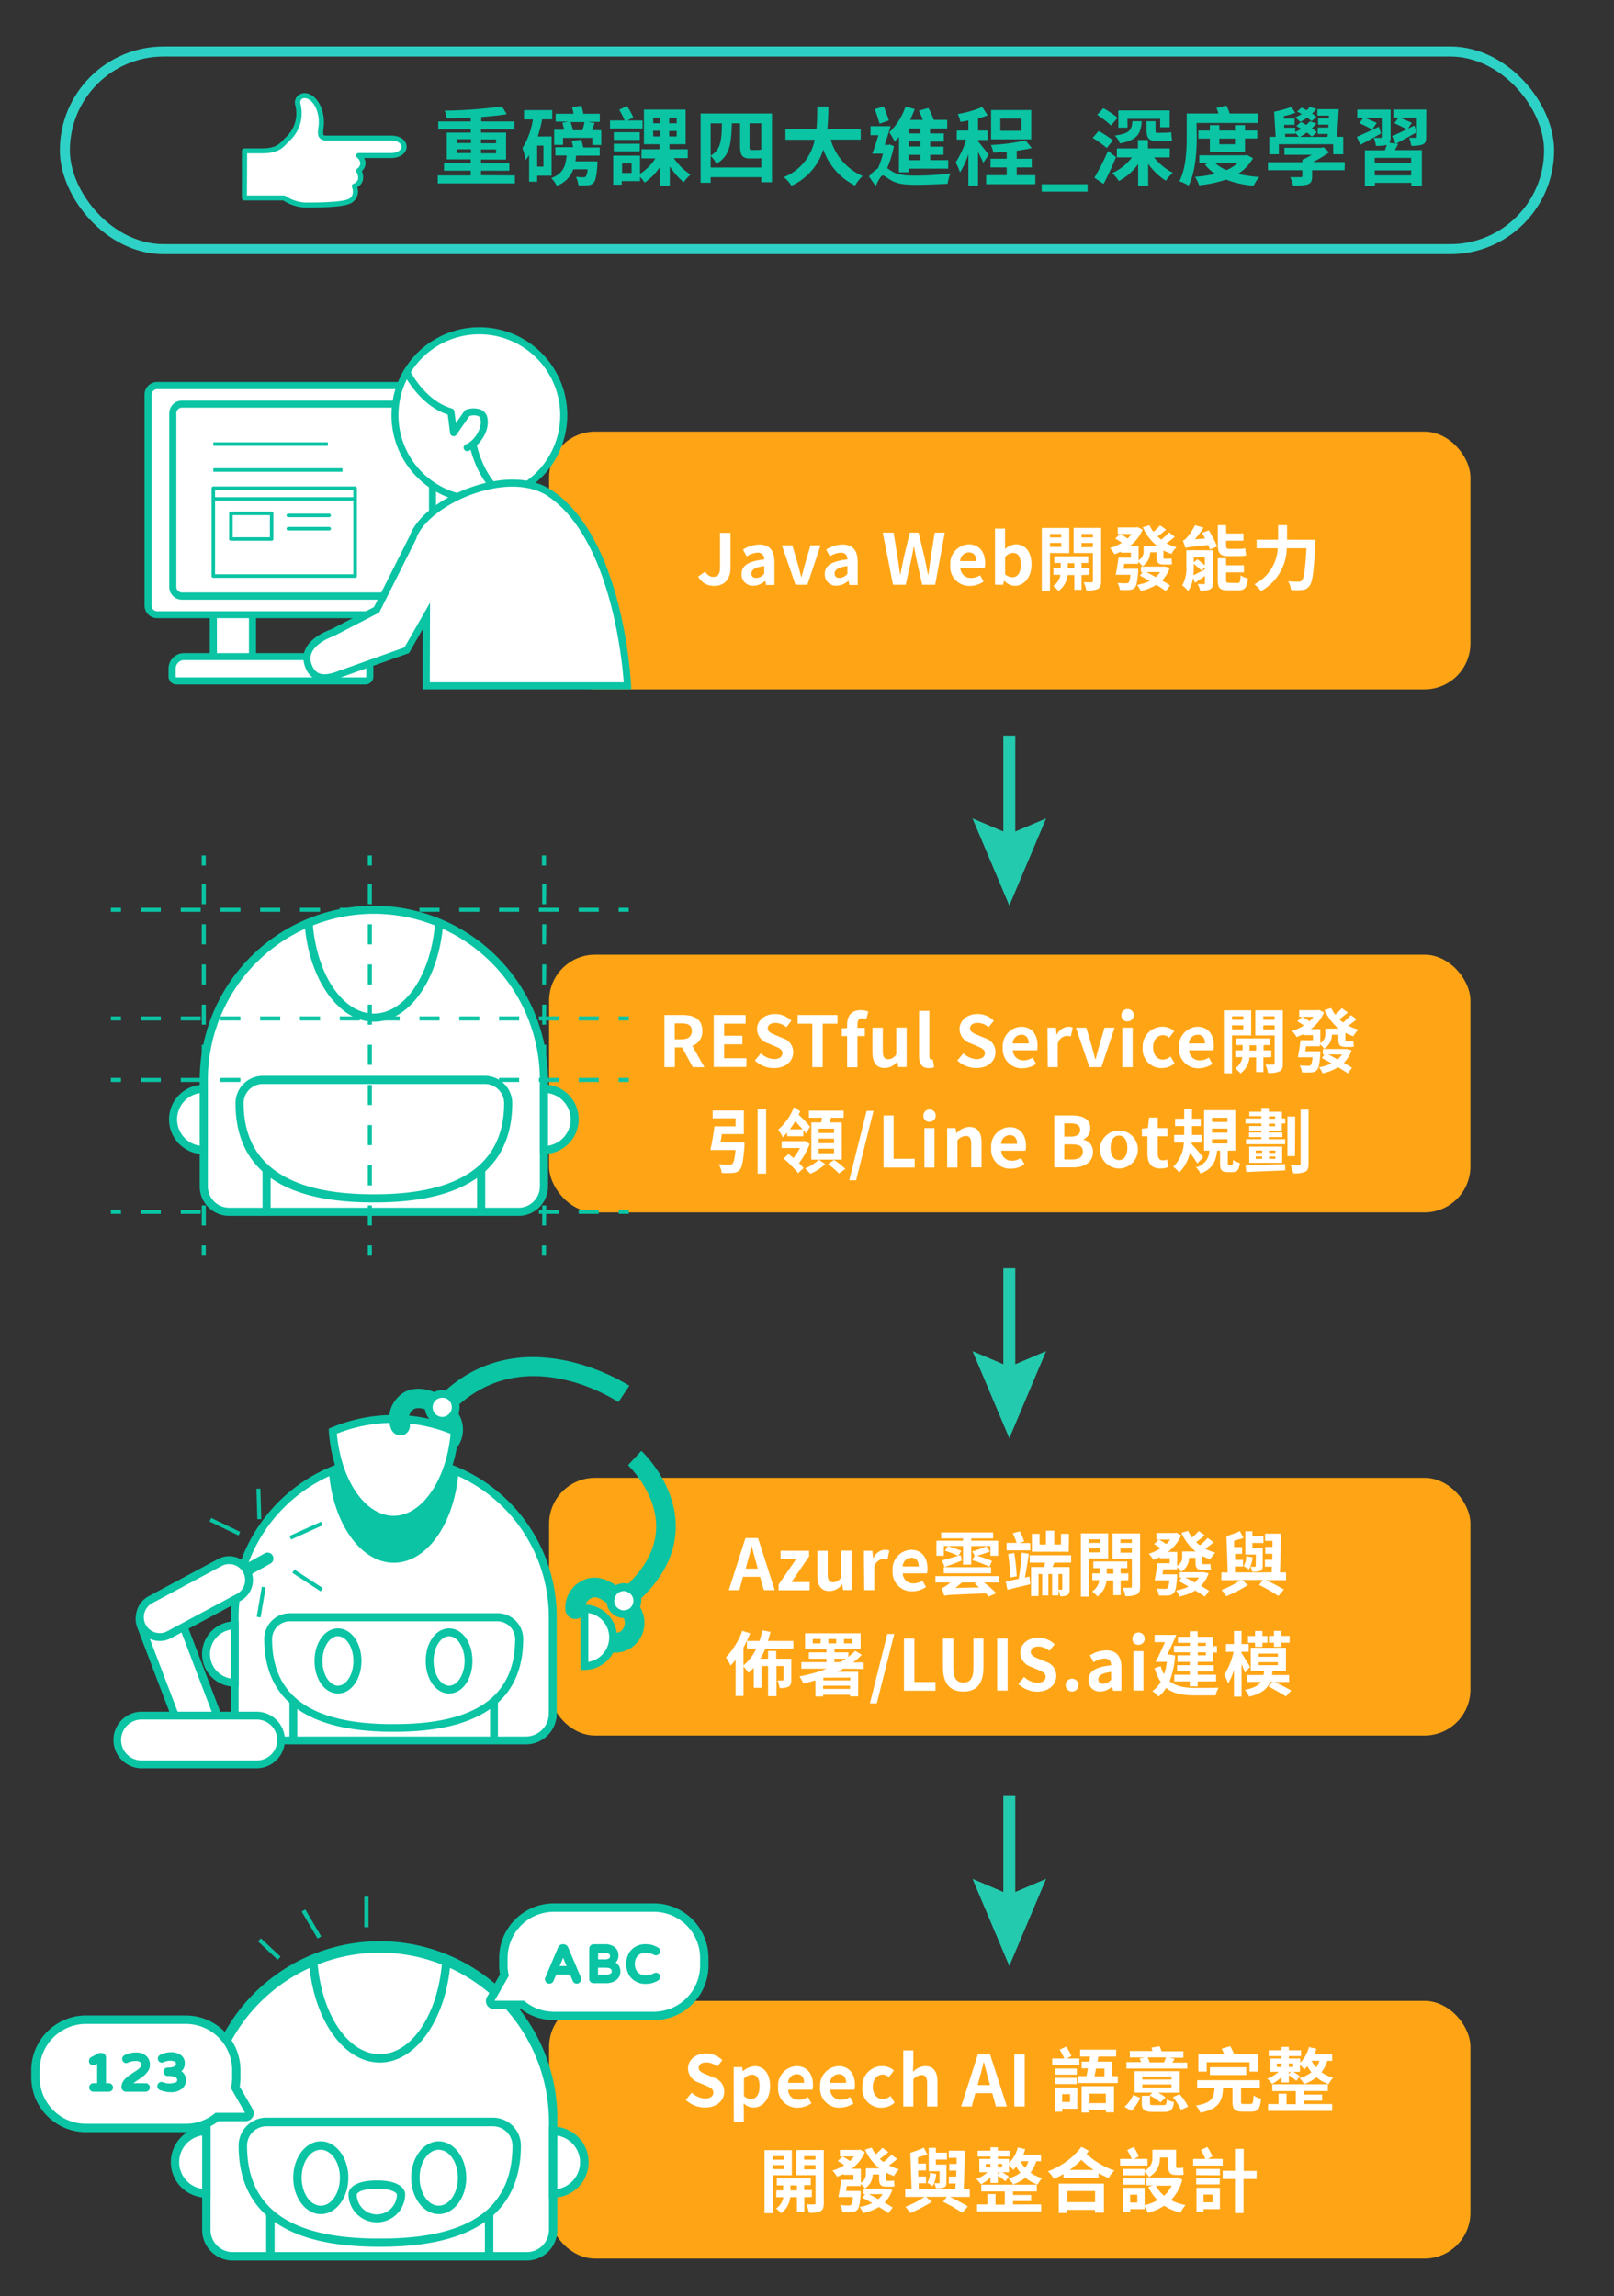 <svg id="圖層_4" data-name="圖層 4" xmlns="http://www.w3.org/2000/svg" viewBox="0 0 321.5 457.34"><rect x="0" y="0" width="321.5" height="457.34" fill="#333333" stroke="none"/><defs><style>.cls-1{fill:#ffa515;}.cls-2{fill:#fff;}.cls-3{fill:#24caae;}.cls-4{fill:none;stroke:#2ed1c5;stroke-miterlimit:10;stroke-width:2px;}.cls-5{fill:#0ac4a4;}</style></defs><title>rwd-progress</title><rect class="cls-1" x="109.38" y="85.97" width="183.52" height="51.33" rx="9.16"/><rect class="cls-1" x="109.38" y="190.15" width="183.52" height="51.33" rx="9.16"/><rect class="cls-1" x="109.38" y="294.34" width="183.52" height="51.33" rx="9.16"/><rect class="cls-1" x="109.38" y="398.52" width="183.52" height="51.33" rx="9.16"/><path class="cls-2" d="M139.08,114.83l1.43-1a1.74,1.74,0,0,0,1.54,1.07c.91,0,1.38-.49,1.38-1.92v-6.85h2.08v7c0,2-1,3.55-3.21,3.55A3.42,3.42,0,0,1,139.08,114.83Z"/><path class="cls-2" d="M147.72,114.33c0-1.68,1.35-2.56,4.51-2.9a1.23,1.23,0,0,0-1.34-1.36,4.36,4.36,0,0,0-2.15.75l-.74-1.36a6.19,6.19,0,0,1,3.27-1c2,0,3,1.19,3,3.46v4.58H152.6l-.15-.84h0a3.69,3.69,0,0,1-2.37,1A2.23,2.23,0,0,1,147.72,114.33Zm4.51,0v-1.59c-1.91.25-2.55.77-2.55,1.47s.43.89,1,.89A2.09,2.09,0,0,0,152.23,114.28Z"/><path class="cls-2" d="M155.75,108.62h2.07l1.15,3.9c.2.77.42,1.59.63,2.39h.07c.2-.8.42-1.62.63-2.39l1.15-3.9h2l-2.62,7.84h-2.38Z"/><path class="cls-2" d="M164.29,114.33c0-1.68,1.36-2.56,4.51-2.9,0-.77-.36-1.36-1.33-1.36a4.36,4.36,0,0,0-2.16.75l-.74-1.36a6.25,6.25,0,0,1,3.28-1c2,0,3,1.19,3,3.46v4.58h-1.68l-.15-.84H169a3.67,3.67,0,0,1-2.36,1A2.24,2.24,0,0,1,164.29,114.33Zm4.51,0v-1.59c-1.9.25-2.55.77-2.55,1.47s.44.89,1,.89A2.07,2.07,0,0,0,168.8,114.28Z"/><path class="cls-2" d="M175.84,106.09H178l.82,5.06c.16,1.09.32,2.2.48,3.31h.05c.21-1.11.44-2.23.66-3.31l1.21-5.06h1.76l1.21,5.06c.22,1.07.43,2.19.66,3.31h.07c.15-1.12.3-2.23.46-3.31l.81-5.06h2l-1.91,10.37h-2.58l-1.16-5.13c-.17-.81-.33-1.61-.45-2.39H182c-.14.78-.28,1.58-.45,2.39l-1.13,5.13h-2.54Z"/><path class="cls-2" d="M189.29,112.55a3.84,3.84,0,0,1,3.66-4.13c2.16,0,3.28,1.58,3.28,3.75a3.62,3.62,0,0,1-.1.94H191.3a2.06,2.06,0,0,0,2.17,2,3.22,3.22,0,0,0,1.76-.54l.7,1.26a5,5,0,0,1-2.74.87A3.81,3.81,0,0,1,189.29,112.55Zm5.17-.8c0-1.06-.47-1.73-1.48-1.73a1.76,1.76,0,0,0-1.71,1.73Z"/><path class="cls-2" d="M200,115.63h0l-.18.83H198.2V105.28h2v2.82l0,1.26a3.36,3.36,0,0,1,2.17-.94c1.94,0,3.1,1.58,3.1,4,0,2.7-1.61,4.26-3.33,4.26A3.07,3.07,0,0,1,200,115.63Zm3.32-3.19c0-1.5-.47-2.32-1.55-2.32a2.21,2.21,0,0,0-1.56.81v3.44a2.15,2.15,0,0,0,1.43.59C202.63,115,203.35,114.15,203.35,112.44Z"/><path class="cls-2" d="M209.15,110.14v7.57h-1.63V105.16H213v5Zm0-3.79v.7h2.24v-.7Zm2.24,2.59v-.8h-2.24v.8Zm4.05,5.59v2.93H214v-2.93h-1.34a4.59,4.59,0,0,1-1.81,3.19,6.87,6.87,0,0,0-1.05-1,3.31,3.31,0,0,0,1.43-2.24h-1.4v-1.36h1.45v-1H210V110.8h6.77v1.32h-1.33v1H217v1.36ZM214,113.17v-1h-1.3v1Zm5.34,2.56c0,.84-.16,1.32-.68,1.58a5,5,0,0,1-2.28.31,5.55,5.55,0,0,0-.52-1.65c.63,0,1.33,0,1.56,0s.28-.09.28-.3v-5.53h-3.85v-5h5.49Zm-3.91-9.38v.7h2.27v-.7Zm2.27,2.63v-.84h-2.27V109Z"/><path class="cls-2" d="M234,106.92a16.55,16.55,0,0,1-1.65,1.29,9.78,9.78,0,0,0,2,.78,6,6,0,0,0-1,1.32,9.6,9.6,0,0,1-1.6-.67v1.2c0,.34,0,.45.21.45h.69a2.81,2.81,0,0,0,.71-.07c0,.34.06.81.11,1.14a2.77,2.77,0,0,1-.81.08h-.87c-1.17,0-1.4-.48-1.4-1.61V110h-1.29a3.24,3.24,0,0,1-1.54,2.77,6.2,6.2,0,0,0-.84-.9v.42h-2.77c-.06.33-.1.66-.14,1h2.91s0,.38,0,.57c-.15,1.9-.32,2.81-.68,3.17a1.46,1.46,0,0,1-1.12.46,17.49,17.49,0,0,1-1.85,0,3.21,3.21,0,0,0-.48-1.39c.7.06,1.39.07,1.7.07a.63.63,0,0,0,.5-.14c.17-.15.29-.6.39-1.55h-2.94c.2-.92.42-2.3.55-3.41h2.48v-1h-2v-.22a11.65,11.65,0,0,1-1.28.54,6.62,6.62,0,0,0-.9-1.22,9,9,0,0,0,2.36-1.07,11.7,11.7,0,0,0-1.31-.84l1-.89a10.84,10.84,0,0,1,1.47.89,8.55,8.55,0,0,0,.81-.9h-2.76v-1.3h3.66l.28-.07,1,.5a7.91,7.91,0,0,1-2.63,3.32h1.83v2.79a2,2,0,0,0,1-1.88v-1h2.67a9.74,9.74,0,0,1-2.83-3.72l1.33-.39a5.67,5.67,0,0,0,.8,1.32,13.54,13.54,0,0,0,1.32-1.29l1.19.85c-.58.48-1.18,1-1.71,1.36a8.53,8.53,0,0,0,.74.63,13,13,0,0,0,1.56-1.45Zm-1,6.19a6.31,6.31,0,0,1-1.54,2.5c.63.35,1.2.7,1.62,1l-.84,1.1c-.47-.33-1.15-.77-1.9-1.22a10.42,10.42,0,0,1-3.13,1.21,4.6,4.6,0,0,0-.7-1.21,9,9,0,0,0,2.5-.78c-.69-.38-1.35-.76-1.95-1.08l.56-.67h-.34v-1.11h4.56l.25,0Zm-4.65.83c.59.31,1.23.63,1.86,1a5.42,5.42,0,0,0,.88-1Z"/><path class="cls-2" d="M241.59,116.14c0,.68-.13,1-.59,1.26a4.84,4.84,0,0,1-1.93.24,4.69,4.69,0,0,0-.51-1.31c.51,0,1.05,0,1.22,0s.24,0,.24-.24V114.7c-.7.5-1.4,1-2,1.38l-.35-1a6.21,6.21,0,0,1-1,2.64,6.85,6.85,0,0,0-1.16-1.13,7,7,0,0,0,.8-3.85v-3.15h5.31Zm-.79-10.51a30.46,30.46,0,0,1,1.67,3.22l-1.46.59c-.08-.25-.21-.54-.35-.88-3.54.35-4.12.43-4.52.6-.09-.32-.35-1.08-.52-1.5a1.58,1.58,0,0,0,.77-.56,11.47,11.47,0,0,0,1.65-2.49l1.68.48a15,15,0,0,1-1.72,2.32l2.05-.15-.59-1.14Zm-3,7.15a16.64,16.64,0,0,1-.1,1.79c.63-.28,1.46-.7,2.3-1.15V113l-.67.66c-.35-.37-1-.91-1.53-1.35Zm0-1.77v1l.7-.61c.48.34,1.08.83,1.5,1.19V111Zm6.92-.24c-1.68,0-2.13-.61-2.13-2.17v-4h1.65v1.66h3.45v1.43h-3.45v.92c0,.52.09.71.54.71h2a7.3,7.3,0,0,0,1.29-.11c0,.44.1,1,.15,1.42a5.5,5.5,0,0,1-1.41.12Zm1.76,5.35c.48,0,.58-.23.65-1.52a4.62,4.62,0,0,0,1.44.6c-.17,1.83-.6,2.38-1.93,2.38h-2c-1.65,0-2.06-.49-2.06-2v-4.39h1.65v1.4h3.55V114h-3.55v1.52c0,.49.1.56.65.56Z"/><path class="cls-2" d="M262,107.51s0,.57,0,.8c-.28,5.57-.56,7.67-1.17,8.4a1.91,1.91,0,0,1-1.43.79,13.46,13.46,0,0,1-2.24,0,4,4,0,0,0-.58-1.72c.88.07,1.71.07,2.08.07a.81.81,0,0,0,.65-.22c.42-.44.7-2.27.93-6.43h-3.92a10,10,0,0,1-5.14,8.53,6.74,6.74,0,0,0-1.31-1.36,8.53,8.53,0,0,0,4.65-7.17h-4.21v-1.71h4.28v-2.89h1.78v2.89Z"/><path class="cls-2" d="M138,212.54l-2.13-3.92h-1.44v3.92h-2.07V202.17H136c2.17,0,3.9.76,3.9,3.14a3,3,0,0,1-2,3l2.42,4.25ZM134.41,207h1.34c1.34,0,2.06-.56,2.06-1.67s-.72-1.5-2.06-1.5h-1.34Z"/><path class="cls-2" d="M142.17,202.17h6.35v1.72h-4.28v2.4h3.64V208h-3.64v2.77h4.44v1.74h-6.51Z"/><path class="cls-2" d="M150.37,211.22l1.19-1.43a4,4,0,0,0,2.63,1.15c1.08,0,1.66-.46,1.66-1.19s-.63-1-1.56-1.4l-1.39-.59a3,3,0,0,1-2.1-2.79c0-1.69,1.49-3,3.59-3a4.58,4.58,0,0,1,3.25,1.33l-1,1.3a3.31,3.31,0,0,0-2.2-.86c-.91,0-1.5.41-1.5,1.1s.74,1,1.62,1.36l1.36.57A2.87,2.87,0,0,1,158,209.6c0,1.69-1.41,3.13-3.81,3.13A5.5,5.5,0,0,1,150.37,211.22Z"/><path class="cls-2" d="M161.81,203.89h-2.92v-1.72h7.93v1.72h-2.94v8.65h-2.07Z"/><path class="cls-2" d="M172.58,203a2.56,2.56,0,0,0-.83-.17c-.62,0-.95.36-.95,1.23v.67h1.47v1.63H170.8v6.22h-2.06v-6.22h-1.05v-1.53l1.05-.08v-.65c0-1.64.75-2.9,2.73-2.9a4.1,4.1,0,0,1,1.48.28Z"/><path class="cls-2" d="M173.79,209.6v-4.91h2.06v4.64c0,1.22.34,1.64,1.09,1.64a1.89,1.89,0,0,0,1.6-1v-5.3h2.06v7.85h-1.68l-.16-1.12h0a3.18,3.18,0,0,1-2.51,1.31C174.52,212.73,173.79,211.56,173.79,209.6Z"/><path class="cls-2" d="M183.07,210.34v-9h2.05v9.08c0,.46.22.61.42.61a1.1,1.1,0,0,0,.28,0l.25,1.53a2.78,2.78,0,0,1-1.06.18C183.58,212.73,183.07,211.79,183.07,210.34Z"/><path class="cls-2" d="M190.7,211.22l1.19-1.43a4.09,4.09,0,0,0,2.64,1.15c1.07,0,1.65-.46,1.65-1.19s-.63-1-1.56-1.4l-1.38-.59a3,3,0,0,1-2.1-2.79c0-1.69,1.48-3,3.58-3a4.57,4.57,0,0,1,3.25,1.33l-1.05,1.3a3.29,3.29,0,0,0-2.2-.86c-.91,0-1.5.41-1.5,1.1s.75,1,1.63,1.36l1.36.57a2.86,2.86,0,0,1,2.08,2.82c0,1.69-1.41,3.13-3.81,3.13A5.52,5.52,0,0,1,190.7,211.22Z"/><path class="cls-2" d="M199.75,208.63a3.84,3.84,0,0,1,3.65-4.13c2.16,0,3.28,1.58,3.28,3.75a3.62,3.62,0,0,1-.1.94h-4.83a2.06,2.06,0,0,0,2.17,2,3.29,3.29,0,0,0,1.77-.55l.7,1.26a4.9,4.9,0,0,1-2.75.87A3.79,3.79,0,0,1,199.75,208.63Zm5.16-.8c0-1.06-.47-1.74-1.48-1.74a1.77,1.77,0,0,0-1.71,1.74Z"/><path class="cls-2" d="M208.65,204.69h1.68l.14,1.39h.06a2.71,2.71,0,0,1,2.22-1.58,2.2,2.2,0,0,1,.93.17l-.37,1.77a2.55,2.55,0,0,0-.81-.12,2,2,0,0,0-1.8,1.54v4.68h-2Z"/><path class="cls-2" d="M214.32,204.69h2.07l1.15,3.91c.2.77.42,1.58.63,2.38h.07c.2-.8.42-1.61.63-2.38l1.15-3.91h2l-2.62,7.85H217Z"/><path class="cls-2" d="M223.38,202.31a1.23,1.23,0,1,1,1.23,1.12A1.14,1.14,0,0,1,223.38,202.31Zm.19,2.38h2.05v7.85h-2.05Z"/><path class="cls-2" d="M227.62,208.63a3.92,3.92,0,0,1,4-4.13,3.45,3.45,0,0,1,2.28.87l-1,1.33a1.78,1.78,0,0,0-1.21-.52c-1.19,0-2,1-2,2.45s.81,2.42,1.95,2.42a2.38,2.38,0,0,0,1.52-.63l.82,1.36a3.91,3.91,0,0,1-2.57.95A3.74,3.74,0,0,1,227.62,208.63Z"/><path class="cls-2" d="M234.86,208.63a3.84,3.84,0,0,1,3.65-4.13c2.16,0,3.28,1.58,3.28,3.75a3.62,3.62,0,0,1-.1.94h-4.83a2.06,2.06,0,0,0,2.17,2,3.24,3.24,0,0,0,1.77-.55l.7,1.26a4.9,4.9,0,0,1-2.75.87A3.8,3.8,0,0,1,234.86,208.63Zm5.17-.8c0-1.06-.48-1.74-1.49-1.74a1.77,1.77,0,0,0-1.71,1.74Z"/><path class="cls-2" d="M245.41,206.22v7.56h-1.62V201.23h5.43v5Zm0-3.8v.7h2.25v-.7Zm2.25,2.6v-.8h-2.25v.8Zm4,5.58v2.93h-1.45V210.6H248.9a4.57,4.57,0,0,1-1.8,3.2,5.7,5.7,0,0,0-1.06-1,3.29,3.29,0,0,0,1.43-2.25h-1.4v-1.35h1.46v-1.06h-1.26v-1.31H253v1.31H251.7v1.06h1.54v1.35Zm-1.45-1.35v-1.06h-1.31v1.06Zm5.33,2.56c0,.84-.15,1.32-.67,1.58a5,5,0,0,1-2.28.31,6.2,6.2,0,0,0-.52-1.65c.63,0,1.33,0,1.55,0s.28-.08.28-.29v-5.53h-3.85v-5h5.49Zm-3.9-9.39v.7h2.26v-.7Zm2.26,2.64v-.84h-2.26v.84Z"/><path class="cls-2" d="M270.23,203c-.53.47-1.14.92-1.65,1.29a9.56,9.56,0,0,0,2,.78,6.12,6.12,0,0,0-1,1.32,9.85,9.85,0,0,1-1.59-.67v1.2c0,.34,0,.45.21.45h.68a3.38,3.38,0,0,0,.72-.07c0,.33,0,.81.11,1.13a2.78,2.78,0,0,1-.81.09H268c-1.18,0-1.4-.48-1.4-1.61v-.82h-1.29a3.27,3.27,0,0,1-1.54,2.78,6.24,6.24,0,0,0-.84-.9v.42h-2.78c-.05.32-.09.66-.14,1H263l0,.57c-.15,1.89-.32,2.8-.69,3.17a1.48,1.48,0,0,1-1.12.46,15.47,15.47,0,0,1-1.85,0,3,3,0,0,0-.47-1.38c.7.05,1.38.07,1.69.07a.68.68,0,0,0,.51-.14c.17-.16.29-.61.39-1.56h-2.94c.19-.91.42-2.3.54-3.4h2.48v-1h-2V206a10.83,10.83,0,0,1-1.27.55,6.62,6.62,0,0,0-.9-1.22,8.79,8.79,0,0,0,2.35-1.08,13.16,13.16,0,0,0-1.3-.84l.95-.88a10.32,10.32,0,0,1,1.48.88,7.57,7.57,0,0,0,.81-.89H258.8v-1.31h3.65l.28-.07,1,.51a7.92,7.92,0,0,1-2.64,3.32H263v2.78a2,2,0,0,0,1-1.87v-1h2.68a9.63,9.63,0,0,1-2.83-3.71l1.33-.39a5.88,5.88,0,0,0,.8,1.32,13.39,13.39,0,0,0,1.31-1.29l1.19.85c-.57.48-1.17,1-1.7,1.36.23.22.49.43.74.63a11.5,11.5,0,0,0,1.55-1.46Zm-1,6.19a6.18,6.18,0,0,1-1.55,2.49c.64.35,1.21.7,1.63,1l-.84,1.11c-.48-.34-1.15-.77-1.91-1.22a10.36,10.36,0,0,1-3.12,1.21,4.6,4.6,0,0,0-.7-1.21,8.86,8.86,0,0,0,2.49-.78c-.68-.38-1.34-.76-1.94-1.08l.56-.67h-.34v-1.11H268l.26,0Zm-4.65.83c.58.3,1.23.63,1.86,1a5.82,5.82,0,0,0,.88-1Z"/><path class="cls-2" d="M148.3,227.54s0,.47,0,.7c-.23,2.95-.48,4.26-.95,4.77a1.9,1.9,0,0,1-1.41.61,18.67,18.67,0,0,1-2.18,0,3.65,3.65,0,0,0-.63-1.73c.85.08,1.74.08,2.13.08a.82.82,0,0,0,.61-.15c.28-.23.48-1.05.64-2.76h-5c.28-1.26.62-3.18.8-4.72h4.22v-1.6h-4.57v-1.55h6.21v4.7h-4.37c-.1.56-.19,1.11-.27,1.63Zm4.31-6.66v12.88h-1.69V220.88Z"/><path class="cls-2" d="M156.81,225.58c-.3.33-.59.65-.9.95A7.44,7.44,0,0,0,155,225a11.35,11.35,0,0,0,3.15-4.47l1.25.79-.31.71a20.81,20.81,0,0,1,2.27,2.38l-.8,1.35c-.14-.2-.33-.45-.54-.7v1.25h-3.21Zm4.48,2.26a15.44,15.44,0,0,1-2.13,3.81,12.92,12.92,0,0,1,.91,1l-1.09,1a22.56,22.56,0,0,0-2.89-2.91l1-.9c.29.24.63.52.95.82a13.68,13.68,0,0,0,1.32-2H155.7v-1.37h4.37l.24-.07Zm-1.41-2.91c-.44-.52-1-1.08-1.47-1.61-.35.57-.7,1.11-1.08,1.61Zm4.52,6.93a10,10,0,0,1-3,1.92c-.26-.29-.72-.78-1-1.07a8.62,8.62,0,0,0,2.7-1.74Zm3.28-.89h-6.07v-7.41h2c0-.31.09-.63.14-.94h-2.62v-1.4h6.92v1.4h-2.54c-.1.32-.18.64-.28.94h2.44Zm-1.54-6.18h-3.06v.87h3.06Zm0,2h-3.06v.91h3.06Zm0,2h-3.06v.91h3.06Zm0,2.23a18.19,18.19,0,0,1,2.26,1.79l-1.29.92a18,18,0,0,0-2.17-1.89Z"/><path class="cls-2" d="M172.63,221.26H174l-3.47,13.83h-1.37Z"/><path class="cls-2" d="M176,222.17H178v8.63h4.2v1.74H176Z"/><path class="cls-2" d="M183.94,222.31a1.23,1.23,0,1,1,1.23,1.12A1.14,1.14,0,0,1,183.94,222.31Zm.2,2.38h2v7.85h-2Z"/><path class="cls-2" d="M188.67,224.69h1.68l.14,1h.06a3.62,3.62,0,0,1,2.55-1.23c1.69,0,2.42,1.17,2.42,3.15v4.89h-2.06V227.9c0-1.2-.33-1.64-1.1-1.64a2.26,2.26,0,0,0-1.64.88v5.4h-2.05Z"/><path class="cls-2" d="M197.44,228.63a3.83,3.83,0,0,1,3.65-4.13c2.16,0,3.28,1.58,3.28,3.75a3.62,3.62,0,0,1-.1.94h-4.83a2.06,2.06,0,0,0,2.17,2,3.23,3.23,0,0,0,1.76-.55l.71,1.26a4.93,4.93,0,0,1-2.75.87A3.79,3.79,0,0,1,197.44,228.63Zm5.16-.8c0-1.06-.47-1.74-1.48-1.74a1.77,1.77,0,0,0-1.71,1.74Z"/><path class="cls-2" d="M210,222.17h3.43c2.13,0,3.75.62,3.75,2.55a2.35,2.35,0,0,1-1.41,2.24V227a2.35,2.35,0,0,1,1.94,2.45c0,2.09-1.73,3.06-4,3.06H210Zm3.27,4.22c1.32,0,1.89-.53,1.89-1.36s-.61-1.28-1.86-1.28H212v2.64Zm.24,4.55c1.42,0,2.19-.5,2.19-1.58s-.76-1.43-2.19-1.43H212v3Z"/><path class="cls-2" d="M219.12,228.63a3.78,3.78,0,1,1,3.77,4.1A3.83,3.83,0,0,1,219.12,228.63Zm5.44,0c0-1.49-.61-2.45-1.67-2.45s-1.67,1-1.67,2.45.6,2.42,1.67,2.42S224.56,230.1,224.56,228.63Z"/><path class="cls-2" d="M228.56,229.79v-3.47h-1.11v-1.53l1.21-.1.23-2.1h1.73v2.1h1.93v1.63h-1.93v3.47c0,.9.36,1.32,1.06,1.32a2.4,2.4,0,0,0,.77-.17l.34,1.5a5.11,5.11,0,0,1-1.66.29C229.27,232.73,228.56,231.56,228.56,229.79Z"/><path class="cls-2" d="M238.5,231.71c-.34-.55-.91-1.4-1.46-2.11a8.23,8.23,0,0,1-2.14,3.93,6.12,6.12,0,0,0-1.19-1.13,7.27,7.27,0,0,0,2.11-4.84h-1.93v-1.51h2c0-.29,0-.59,0-.85v-.91h-1.82v-1.47h1.82v-2h1.55v2h1.75v1.47h-1.75v.92c0,.27,0,.55,0,.84h2v1.51h-2.07l0,.31c.56.56,2,2.23,2.28,2.64Zm6.84.34c.19,0,.25-.13.29-1a4.06,4.06,0,0,0,1.34.58c-.16,1.43-.56,1.82-1.45,1.82h-1c-1.23,0-1.49-.45-1.49-1.84v-2.43h-.58c-.24,2.07-.85,3.63-3.32,4.56a3.73,3.73,0,0,0-.91-1.24,3.45,3.45,0,0,0,2.68-3.32h-1.05v-8.06h6.22v8.06h-1.5v2.42c0,.36,0,.41.24.41Zm-3.91-8.59h3.07v-.83h-3.07Zm0,2.14h3.07v-.82h-3.07Zm0,2.15h3.07v-.84h-3.07Z"/><path class="cls-2" d="M255.36,222.77H256v1h-.67v1.41h-2.62v.39h2.73v.91h-2.73v.42H256v1h-7.8v-1h3.06v-.42h-2.46v-.91h2.46v-.39h-2.43v-.9h2.43v-.51H248.1v-1h3.15v-.46h-2.38v-.89h2.38v-.76h1.49v.76h2.62Zm-7.24,9.36c2-.06,5-.17,7.87-.28l0,1.26-7.73.32Zm7.28-3.75v3.22h-6.56v-3.22Zm-5.27,1.24h1.28v-.47h-1.28Zm0,1.19h1.28v-.47h-1.28Zm2.61-8H254v-.46h-1.22Zm1.22,1h-1.22v.51H254Zm.09,5.35h-1.26v.47h1.26Zm0,1.19h-1.26v.47h1.26Zm3.91-.09h-1.51v-7.87H258Zm2.69-9.28v10.85c0,.87-.17,1.31-.68,1.56a5.46,5.46,0,0,1-2.37.31,5.94,5.94,0,0,0-.51-1.6c.73,0,1.45,0,1.69,0s.3-.09.3-.31V221Z"/><path class="cls-2" d="M151.4,314.06H148l-.73,2.66h-2.1l3.32-10.37H151l3.33,10.37h-2.17Zm-.45-1.62-.31-1.13c-.32-1.08-.6-2.27-.91-3.39h0c-.27,1.14-.58,2.31-.89,3.39l-.3,1.13Z"/><path class="cls-2" d="M155.09,315.61l3.51-5.11h-3.11v-1.63h5.68V310l-3.51,5.11h3.62v1.63h-6.19Z"/><path class="cls-2" d="M162.81,313.78v-4.91h2.06v4.64c0,1.22.33,1.64,1.09,1.64a1.91,1.91,0,0,0,1.6-1v-5.3h2.06v7.85h-1.69l-.15-1.12h-.06a3.12,3.12,0,0,1-2.5,1.31C163.54,316.91,162.81,315.74,162.81,313.78Z"/><path class="cls-2" d="M172.09,308.87h1.68l.14,1.39H174a2.71,2.71,0,0,1,2.22-1.58,2.2,2.2,0,0,1,.93.17l-.37,1.77a2.55,2.55,0,0,0-.81-.12,2.06,2.06,0,0,0-1.81,1.54v4.68h-2Z"/><path class="cls-2" d="M177.81,312.81a3.84,3.84,0,0,1,3.66-4.13c2.16,0,3.28,1.58,3.28,3.75a3.62,3.62,0,0,1-.1.94h-4.83a2.06,2.06,0,0,0,2.17,2,3.23,3.23,0,0,0,1.76-.55l.7,1.26a4.87,4.87,0,0,1-2.74.87A3.8,3.8,0,0,1,177.81,312.81ZM183,312c0-1.06-.47-1.74-1.48-1.74a1.77,1.77,0,0,0-1.71,1.74Z"/><path class="cls-2" d="M199,315.19h-3a22.75,22.75,0,0,1,2.46,2.13l-1.51.67c-.15-.18-.35-.39-.57-.63-6.88.27-7.69.28-8.28.48-.1-.32-.35-1.11-.53-1.54a2.27,2.27,0,0,0,.84-.42c.18-.12.53-.37.92-.69h-3v-1.26H199Zm-11-5.32h-1.47v-3h5.3v-.46h-4.36v-1.18h10.35v1.18h-4.36v.46h5.37v3h-1.54v-1.94h-3.83v3.7h-1.63v-3.7H188Zm-.36.91c.84-.2,2-.56,3.23-.91a21,21,0,0,0-2.64-1l.58-.91a25.42,25.42,0,0,1,2.69.92l-.58,1,.46-.14.18,1.1c-1.16.44-2.38.91-3.39,1.28Zm9.78,2.58h-9.43v-1.21h9.43Zm-2.37,2.8c-.31-.26-.62-.51-.91-.73l.56-.24h-3.08c-.44.38-.89.76-1.33,1.09Zm2.16-7.16a15.88,15.88,0,0,1-2.61.84c1,.29,2.32.76,3,1.06l-.5,1.14a28.72,28.72,0,0,0-3.43-1.3l.47-.93-.5-.81a18.5,18.5,0,0,0,2.79-1Z"/><path class="cls-2" d="M205.06,314l.17,1.54c-1.56.38-3.24.77-4.55,1.1l-.34-1.66c.7-.12,1.6-.31,2.58-.52.26-1.44.5-3.64.61-5.21l1.41.21c-.21,1.54-.52,3.37-.79,4.75Zm.16-5.21h-4.71V307.3h2a12.51,12.51,0,0,0-.77-1.91l1.38-.38a10.15,10.15,0,0,1,.89,2l-1,.33h2.2Zm-4,5.39a35.78,35.78,0,0,0-.4-4.65l1.21-.21a37.06,37.06,0,0,1,.49,4.64Zm8.8-2.94-.37.87h3.41v4.39c0,.61-.09,1-.46,1.19a2.64,2.64,0,0,1-1.41.23,5.48,5.48,0,0,0-.36-1.2v1.05h-1.25v-4.27h-.75v4.28H207.6v-4.28h-.73v4.38h-1.49v-5.77H208a7.88,7.88,0,0,0,.17-.87h-3.07v-1.47h8.26v1.47Zm2.86-2.17h-7.33v-3.57h1.53v2.14h1.27v-2.77H210v2.77h1.34v-2.14h1.59Zm-1.28,4.43h-.77v3.12c.27,0,.53,0,.62,0s.15-.05.15-.16Z"/><path class="cls-2" d="M216.93,310.4V318h-1.62V305.41h5.43v5Zm0-3.8v.7h2.24v-.7Zm2.24,2.6v-.8h-2.24v.8Zm4.05,5.58v2.93h-1.45v-2.93h-1.35a4.59,4.59,0,0,1-1.81,3.2,5.64,5.64,0,0,0-1.05-1,3.29,3.29,0,0,0,1.43-2.25h-1.4v-1.35h1.46v-1.05h-1.26v-1.32h6.76v1.32h-1.33v1.05h1.54v1.35Zm-1.45-1.35v-1.05h-1.31v1.05ZM227.1,316c0,.84-.15,1.32-.67,1.58a5,5,0,0,1-2.28.31,6.2,6.2,0,0,0-.52-1.65c.63,0,1.33,0,1.55,0s.28-.08.28-.29v-5.53h-3.85v-5h5.49Zm-3.91-9.39v.7h2.27v-.7Zm2.27,2.64v-.84h-2.27v.84Z"/><path class="cls-2" d="M241.75,307.18c-.54.47-1.14.92-1.66,1.29a9.87,9.87,0,0,0,2,.78,6.12,6.12,0,0,0-1,1.32,10.36,10.36,0,0,1-1.6-.67v1.2c0,.34,0,.45.21.45h.69a3.45,3.45,0,0,0,.72-.07,10.54,10.54,0,0,0,.11,1.13,2.81,2.81,0,0,1-.82.09h-.86c-1.18,0-1.4-.48-1.4-1.61v-.82h-1.29a3.3,3.3,0,0,1-1.54,2.78,6.24,6.24,0,0,0-.84-.9v.42H231.7c0,.32-.1.66-.14,1h2.92l0,.57c-.16,1.89-.32,2.8-.69,3.17a1.48,1.48,0,0,1-1.12.46,15.53,15.53,0,0,1-1.85,0,3.2,3.2,0,0,0-.47-1.38c.7.05,1.38.07,1.69.07a.65.65,0,0,0,.5-.14c.17-.16.3-.61.4-1.56H230c.19-.91.42-2.3.54-3.4H233v-1h-2v-.23a10.83,10.83,0,0,1-1.27.55,7.11,7.11,0,0,0-.9-1.22,8.94,8.94,0,0,0,2.35-1.08,14.45,14.45,0,0,0-1.3-.84l.95-.88a9.69,9.69,0,0,1,1.47.88,6.87,6.87,0,0,0,.82-.89h-2.76v-1.31H234l.28-.07,1,.51a7.9,7.9,0,0,1-2.63,3.32h1.84v2.78a2,2,0,0,0,1-1.87v-1h2.68a9.63,9.63,0,0,1-2.83-3.71l1.33-.39a5.54,5.54,0,0,0,.8,1.32,13.39,13.39,0,0,0,1.31-1.29l1.19.85c-.57.48-1.17,1-1.71,1.36q.36.33.75.63a12.13,12.13,0,0,0,1.55-1.46Zm-1,6.19a6.27,6.27,0,0,1-1.54,2.49c.63.35,1.21.7,1.63,1L240,318c-.48-.34-1.15-.77-1.91-1.22a10.36,10.36,0,0,1-3.12,1.21,4.89,4.89,0,0,0-.7-1.21,9,9,0,0,0,2.49-.78c-.69-.38-1.34-.76-1.95-1.08l.56-.67H235v-1.11h4.55l.25,0Zm-4.65.83c.59.3,1.24.63,1.87,1a5.82,5.82,0,0,0,.88-1Z"/><path class="cls-2" d="M256.18,314.73h-4a36.54,36.54,0,0,1,3.57,1.87l-1.1,1.28a33.78,33.78,0,0,0-3.83-2.19l.74-1h-4.16l1.18,1a25.65,25.65,0,0,1-4.33,2.23,9.9,9.9,0,0,0-.92-1.24,18.91,18.91,0,0,0,3.78-1.95h-3.82v-1.54h1.26l-.24-7.23a23.26,23.26,0,0,0,2.67-1l.72,1.36c-.59.21-1.25.38-1.88.55l0,1.26h1.6v1.36H246l.05,1.2h1.55V312H246l0,1.18h7.31c0-.37,0-.73.07-1.14h-1.41v-1.37h1.47c0-.39,0-.8,0-1.2h-1.41V308.1h1.45c0-.4,0-.8,0-1.2H252v-1.43h3.13c0,2.49-.07,5.62-.18,7.72h1.22Zm-6.68-4.55a5.66,5.66,0,0,1-.72,2.42,7,7,0,0,0-1.05-.66,4.05,4.05,0,0,0,.52-2Zm.67-.55h-2.11V305h1.41v.95h2.2v1.37h-2.2v1H251v0h.53v3.55c0,.57-.11.81-.49,1a4.21,4.21,0,0,1-1.6.17,4.58,4.58,0,0,0-.36-1,5.36,5.36,0,0,0,.89,0c.13,0,.17,0,.17-.15Z"/><path class="cls-2" d="M152.44,328.44a18.29,18.29,0,0,1-1,1.93H153v-1.54h1.62v1.54h3v4.2c0,.7-.11,1.12-.56,1.38a3.77,3.77,0,0,1-1.76.25,6.71,6.71,0,0,0-.42-1.5c.36,0,.82,0,1,0s.2,0,.2-.17v-2.7h-1.41v6H153v-6H151.7v4.34h-1.55v-4a9.36,9.36,0,0,1-1.05,1,14.44,14.44,0,0,0-1-1.24v5.86h-1.57v-7.21a13.2,13.2,0,0,1-1,1.17,10.57,10.57,0,0,0-.93-1.65,15,15,0,0,0,3.25-5.28l1.57.49a20.83,20.83,0,0,1-1.33,2.84v3.56a9.53,9.53,0,0,0,2.56-3.36h-1.86v-1.51h2.49a17.86,17.86,0,0,0,.59-2.12l1.61.31c-.15.62-.32,1.22-.5,1.81h5.05v1.51Z"/><path class="cls-2" d="M168,332.36c-.38.21-.76.42-1.16.62h4.1v4.89h-1.62v-.31h-5.35v.33h-1.55v-3.22c-.78.24-1.58.45-2.39.65a8.27,8.27,0,0,0-.78-1.42,30.75,30.75,0,0,0,5.43-1.54h-5.06v-1.3h5v-.69h-3.5v-1.26h3.5v-.64h-4.25v-3.16h11.06v3.16h-5.2v.64H169V330a11.3,11.3,0,0,0,1.35-1.2l1.31.8a13.37,13.37,0,0,1-1.73,1.51h2.1v1.3Zm-4.5-5.91H161.9v.87h1.55Zm.51,7.7,0,0v.54h5.35v-.56Zm5.31,2.23v-.63h-5.35v.63ZM165,327.32h1.58v-.87H165Zm1.2,3.74h1.18c.38-.23.76-.45,1.11-.69h-2.29Zm1.91-3.74h1.63v-.87h-1.63Z"/><path class="cls-2" d="M176.75,325.44h1.38l-3.48,13.83h-1.37Z"/><path class="cls-2" d="M180.07,326.35h2.07V335h4.21v1.74h-6.28Z"/><path class="cls-2" d="M187.83,332.05v-5.7h2.07v5.88c0,2.16.74,2.89,2,2.89s2-.73,2-2.89v-5.88h2v5.7c0,3.45-1.47,4.86-4,4.86S187.83,335.5,187.83,332.05Z"/><path class="cls-2" d="M198.63,326.35h2.08v10.37h-2.08Z"/><path class="cls-2" d="M202.85,335.4,204,334a4,4,0,0,0,2.63,1.15c1.08,0,1.65-.46,1.65-1.19s-.63-1-1.55-1.4l-1.39-.59a3,3,0,0,1-2.1-2.79c0-1.69,1.49-3,3.59-3a4.58,4.58,0,0,1,3.25,1.33l-1.05,1.3a3.31,3.31,0,0,0-2.2-.86c-.91,0-1.5.41-1.5,1.1s.74,1,1.62,1.36l1.36.57a2.87,2.87,0,0,1,2.09,2.82c0,1.69-1.42,3.13-3.81,3.13A5.5,5.5,0,0,1,202.85,335.4Z"/><path class="cls-2" d="M212.27,335.57a1.28,1.28,0,1,1,1.27,1.34A1.29,1.29,0,0,1,212.27,335.57Z"/><path class="cls-2" d="M216.82,334.59c0-1.68,1.36-2.57,4.51-2.9,0-.77-.36-1.36-1.33-1.36a4.44,4.44,0,0,0-2.16.74l-.74-1.36a6.27,6.27,0,0,1,3.28-1c2,0,3,1.19,3,3.46v4.58h-1.68l-.16-.84h0a3.66,3.66,0,0,1-2.37,1A2.22,2.22,0,0,1,216.82,334.59Zm4.51-.06V333c-1.91.25-2.55.77-2.55,1.47s.43.88,1,.88A2.07,2.07,0,0,0,221.33,334.53Z"/><path class="cls-2" d="M225.57,326.49a1.23,1.23,0,1,1,1.23,1.12A1.14,1.14,0,0,1,225.57,326.49Zm.2,2.38h2v7.85h-2Z"/><path class="cls-2" d="M234.08,329.74a17.65,17.65,0,0,1-1.09,5.09c1.29,1.1,3,1.34,5.09,1.36.81,0,3.71,0,4.66-.05a5.41,5.41,0,0,0-.59,1.53H238c-2.35,0-4.27-.31-5.71-1.5a6.14,6.14,0,0,1-1.54,1.75,5.46,5.46,0,0,0-1.21-1.09,5.54,5.54,0,0,0,1.67-1.85,10.13,10.13,0,0,1-1.23-2.72l1.22-.4a7.18,7.18,0,0,0,.68,1.62,12.87,12.87,0,0,0,.55-2.48h-2.24c.56-1,1.27-2.53,1.86-3.93H230v-1.45h4.31c-.53,1.26-1.19,2.73-1.78,3.94h.34l.28,0Zm2.94-2.53h-2.38V326H237V324.9h1.57V326h3.07v1.87h.77v1.28h-.77V331h-3.07v.67h3.21v1.21h-3.21v.68h3.67v1.32h-3.67v1H237v-1h-3.09v-1.32H237v-.68h-2.53v-1.21H237V331h-2.45V329.7H237v-.6h-3.15v-1.28H237Zm1.57,0v.61h1.61v-.61Zm1.61,1.89h-1.61v.6h1.61Z"/><path class="cls-2" d="M248,333.15a18,18,0,0,0-.69-1.71v6.48h-1.51v-5.34a13.07,13.07,0,0,1-1.15,2.72,12,12,0,0,0-.79-1.71,14.62,14.62,0,0,0,1.87-4.59h-1.53v-1.54h1.6v-2.61h1.51v2.61h1.43V329h-1.43v.26c.39.59,1.46,2.32,1.7,2.76Zm5.91,1.86c1.08.52,2.53,1.23,3.29,1.71l-1.05,1.16c-.77-.52-2.37-1.39-3.5-2l.87-.89H253c-.53,1.37-1.68,2.34-4.18,2.94a4.55,4.55,0,0,0-.84-1.35c1.75-.35,2.68-.86,3.2-1.59h-2.75v-1.37h3.28c0-.26.08-.52.11-.8h-2.67v-4.63h7v4.63h-2.68c0,.28-.06.53-.1.8h3.41V335ZM250,327.19h-1.4v-1.34H250v-1h1.47v1h1v1.34h-1V328H250Zm.72,2.79h3.83v-.62h-3.83Zm0,1.69h3.83v-.61h-3.83Zm3.05-4.49h-1v-1.35h1v-1h1.48v1h1.64v1.35h-1.64V328h-1.48Z"/><path class="cls-2" d="M136.61,418.24l1.19-1.43a4.09,4.09,0,0,0,2.64,1.15c1.08,0,1.65-.46,1.65-1.19s-.63-1-1.55-1.4l-1.39-.59a3,3,0,0,1-2.1-2.78c0-1.7,1.48-3,3.58-3a4.61,4.61,0,0,1,3.25,1.33l-1,1.3a3.33,3.33,0,0,0-2.2-.85c-.91,0-1.5.4-1.5,1.09s.75,1,1.63,1.36l1.36.57a2.87,2.87,0,0,1,2.09,2.82c0,1.69-1.42,3.14-3.81,3.14A5.53,5.53,0,0,1,136.61,418.24Z"/><path class="cls-2" d="M146.15,411.72h1.68l.14.81H148a3.75,3.75,0,0,1,2.32-1c1.93,0,3.08,1.58,3.08,4,0,2.69-1.61,4.25-3.34,4.25a2.9,2.9,0,0,1-1.94-.86l.05,1.29v2.38h-2Zm5.15,3.82c0-1.5-.47-2.32-1.55-2.32a2.21,2.21,0,0,0-1.56.81v3.44a2.18,2.18,0,0,0,1.43.59C150.57,418.06,151.3,417.25,151.3,415.54Z"/><path class="cls-2" d="M155,415.65a3.84,3.84,0,0,1,3.66-4.13c2.16,0,3.28,1.58,3.28,3.75a3.62,3.62,0,0,1-.1.94H157a2,2,0,0,0,2.17,2,3.22,3.22,0,0,0,1.76-.54l.7,1.26a5,5,0,0,1-2.74.87A3.81,3.81,0,0,1,155,415.65Zm5.17-.8c0-1.06-.47-1.73-1.48-1.73a1.76,1.76,0,0,0-1.71,1.73Z"/><path class="cls-2" d="M163.37,415.65a3.84,3.84,0,0,1,3.65-4.13c2.16,0,3.28,1.58,3.28,3.75a3.62,3.62,0,0,1-.1.94h-4.83a2.06,2.06,0,0,0,2.17,2,3.23,3.23,0,0,0,1.77-.54l.7,1.26a5,5,0,0,1-2.75.87A3.8,3.8,0,0,1,163.37,415.65Zm5.17-.8c0-1.06-.48-1.73-1.49-1.73a1.77,1.77,0,0,0-1.71,1.73Z"/><path class="cls-2" d="M171.78,415.65a3.92,3.92,0,0,1,4-4.13,3.43,3.43,0,0,1,2.28.87l-1,1.33a1.78,1.78,0,0,0-1.2-.52c-1.2,0-2,1-2,2.45s.81,2.43,2,2.43a2.48,2.48,0,0,0,1.53-.63l.81,1.35a3.89,3.89,0,0,1-2.56,1A3.75,3.75,0,0,1,171.78,415.65Z"/><path class="cls-2" d="M179.93,408.38h2v2.82l-.08,1.47a3.56,3.56,0,0,1,2.47-1.15c1.69,0,2.42,1.18,2.42,3.15v4.89h-2.06v-4.64c0-1.2-.34-1.63-1.11-1.63a2.24,2.24,0,0,0-1.64.88v5.39h-2Z"/><path class="cls-2" d="M197.66,416.9h-3.37l-.72,2.66h-2.11l3.32-10.37h2.44l3.34,10.37h-2.18Zm-.45-1.61-.31-1.14c-.32-1.07-.6-2.27-.91-3.39h-.06c-.26,1.14-.57,2.32-.88,3.39l-.31,1.14Z"/><path class="cls-2" d="M202.05,409.19h2.07v10.37h-2.07Z"/><path class="cls-2" d="M215,411.32h-5.41V410H212a13.51,13.51,0,0,0-.91-1.77l1.29-.6a12.32,12.32,0,0,1,1.05,1.86l-.94.51H215Zm-.41,8.69h-3v.59h-1.4v-4.84h4.41Zm-.1-6.79h-4.29V412h4.29Zm-4.29.63h4.29v1.24h-4.29Zm1.38,3.25v1.56h1.57V417.1Zm11.08-3.59v1.37h-7.9v-1.37h1.66c.09-.46.2-1,.3-1.54h-1.26v-1.35H217c.05-.35.09-.7.15-1h-2v-1.38h7.18v1.38h-3.54c-.06.33-.11.68-.18,1h2.9v2.89Zm-7.2,2h6.44v5.21H220.3v-.46H217v.5h-1.55ZM217,417v1.89h3.27V417Zm1.32-5c-.1.56-.21,1.08-.31,1.54H220V412Z"/><path class="cls-2" d="M224,419.62a7,7,0,0,0,1.73-2.38l1.39.61a8.69,8.69,0,0,1-1.74,2.58ZM236.5,412H224.38v-1.29h2.93A6.23,6.23,0,0,0,227,410l1.05-.21h-3v-1.29h4.53c-.07-.22-.15-.46-.23-.66l1.62-.29a8.23,8.23,0,0,1,.41,1h4.35v1.29h-2.87l1.12.2c-.17.28-.31.54-.45.78h2.95ZM235,416.81H230.7a11.86,11.86,0,0,1,1.47.93l-1,1a9.72,9.72,0,0,0-2.19-1.38l.57-.57H226v-4.27h9Zm-3.25,2.48c.52,0,.6-.15.68-1.13a5,5,0,0,0,1.41.52c-.18,1.55-.63,1.95-1.93,1.95h-2.26c-1.76,0-2.2-.41-2.2-1.73v-1.47h1.63v1.46c0,.36.11.4.74.4Zm1.6-5.71h-5.8v.6h5.8Zm0,1.58h-5.8v.6h5.8Zm-4.74-5.39a6.53,6.53,0,0,1,.4,1h2.85c.15-.32.3-.69.4-1Zm6.35,7.34a10.63,10.63,0,0,1,1.71,2.48l-1.44.64a10.88,10.88,0,0,0-1.61-2.53Z"/><path class="cls-2" d="M249.11,419.06c.45,0,.52-.24.59-1.68a5.09,5.09,0,0,0,1.5.63c-.19,2-.62,2.57-1.94,2.57h-1.75c-1.62,0-2-.5-2-2v-2.69h-1.87c-.18,2.67-.84,4.17-4.54,4.9a4.61,4.61,0,0,0-.88-1.42c3.16-.51,3.58-1.47,3.71-3.48h-3.46v-1.57h12.48v1.57h-3.74v2.67c0,.45.08.51.57.51Zm-8.74-6.45h-1.66v-3.47h5.12a9.94,9.94,0,0,0-.48-1.09l1.71-.51a11.12,11.12,0,0,1,.76,1.6h4.83v3.47H248.9v-1.87h-8.53Zm.64.68v-1.55h7.24v1.55Z"/><path class="cls-2" d="M264.38,410.46a6.79,6.79,0,0,1-1.15,2.28,7,7,0,0,0,2.34,1.08,5.28,5.28,0,0,0-.91,1.29,7.37,7.37,0,0,1-2.42-1.36,8.26,8.26,0,0,1-2.48,1.33,5.52,5.52,0,0,0-.92-1.19,6.64,6.64,0,0,0,2.39-1.14,9.72,9.72,0,0,1-.83-1.22,4.72,4.72,0,0,1-.6.65,9.34,9.34,0,0,0-.85-.95v1.42h-1.33a10.39,10.39,0,0,1,1.3.87l-.69.93a9,9,0,0,0-1.5-1.1v1.43h-1.45v-1.1a7.64,7.64,0,0,1-1.91,1.38,5.2,5.2,0,0,0-.94-1.05,7,7,0,0,0,2.26-1.36h-1.64V410h2.23v-.47h-2.55v-1.17h2.55v-.67h1.45v.67h2.43v1.17h-2.43V410H259v.83a6.78,6.78,0,0,0,1.73-3.11l1.49.35c-.11.36-.24.71-.36,1.07h3.5v1.33Zm-4.62,8.61h5.6v1.37H252.6v-1.37h2.08V417h1.59v2.11h1.85v-2.63h-4.68v-1.35H264.5v1.35h-4.74v.7h3.61v1.22h-3.61Zm-5.42-7.38h.94V411h-.94Zm2.39-.72v.72h.86V411Zm.38,1.68h-.38v.47Zm4.15-2.19a5.73,5.73,0,0,0,.91,1.33,5.16,5.16,0,0,0,.66-1.33Z"/><path class="cls-2" d="M153.92,433.24v7.57h-1.63V428.26h5.44v5Zm0-3.79v.7h2.24v-.7Zm2.24,2.59v-.8h-2.24v.8Zm4.05,5.59v2.93h-1.46v-2.93h-1.34a4.59,4.59,0,0,1-1.81,3.19,6.87,6.87,0,0,0-1-.95,3.31,3.31,0,0,0,1.43-2.24h-1.4v-1.36H156v-1h-1.26V433.9h6.77v1.32h-1.33v1h1.54v1.36Zm-1.46-1.36v-1h-1.3v1Zm5.34,2.56c0,.84-.16,1.32-.67,1.59a5,5,0,0,1-2.29.3,5.55,5.55,0,0,0-.52-1.65c.63,0,1.33,0,1.56,0s.28-.09.28-.3v-5.53H158.6v-5h5.49Zm-3.91-9.38v.7h2.27v-.7Zm2.27,2.63v-.84h-2.27v.84Z"/><path class="cls-2" d="M178.73,430a16.55,16.55,0,0,1-1.65,1.29,10,10,0,0,0,2,.78,6,6,0,0,0-1,1.32,10,10,0,0,1-1.6-.67v1.2c0,.34,0,.45.21.45h.69a2.81,2.81,0,0,0,.71-.07c0,.34.06.81.11,1.14a2.74,2.74,0,0,1-.81.08h-.87c-1.17,0-1.4-.48-1.4-1.61v-.81h-1.29a3.24,3.24,0,0,1-1.54,2.77,6.2,6.2,0,0,0-.84-.9v.42h-2.77c-.06.33-.1.66-.14,1h2.91s0,.38,0,.58c-.15,1.89-.32,2.8-.68,3.16a1.46,1.46,0,0,1-1.12.46,13.33,13.33,0,0,1-1.85,0,3.21,3.21,0,0,0-.48-1.39c.7.06,1.39.07,1.7.07a.63.63,0,0,0,.5-.14c.17-.15.29-.6.39-1.55H167c.2-.92.42-2.3.55-3.41H170v-1h-2V433a10.21,10.21,0,0,1-1.28.54,6.57,6.57,0,0,0-.89-1.22,9.06,9.06,0,0,0,2.35-1.07,12.55,12.55,0,0,0-1.3-.84l.95-.89a10.84,10.84,0,0,1,1.47.89,7.66,7.66,0,0,0,.81-.9H167.3v-1.3H171l.28-.07,1,.5a7.91,7.91,0,0,1-2.63,3.32h1.83v2.79a2,2,0,0,0,1-1.88v-1h2.67a9.74,9.74,0,0,1-2.83-3.72l1.33-.39a5.67,5.67,0,0,0,.8,1.32,13.54,13.54,0,0,0,1.32-1.29l1.19.85c-.58.48-1.18,1-1.71,1.36a8.53,8.53,0,0,0,.74.63,12.2,12.2,0,0,0,1.56-1.45Zm-1,6.19a6.24,6.24,0,0,1-1.54,2.5c.63.35,1.2.7,1.62,1l-.84,1.1c-.47-.33-1.15-.77-1.9-1.22a10.42,10.42,0,0,1-3.13,1.21,4.76,4.76,0,0,0-.7-1.21,9,9,0,0,0,2.5-.78c-.69-.38-1.35-.76-1.95-1.08l.56-.67H172v-1.11h4.56l.25,0Zm-4.65.83c.59.31,1.23.63,1.86,1a5.11,5.11,0,0,0,.88-1Z"/><path class="cls-2" d="M193.17,437.57h-3.95c1.31.62,2.71,1.35,3.57,1.88l-1.11,1.27a33.64,33.64,0,0,0-3.82-2.18l.74-1h-4.16l1.18,1a26.81,26.81,0,0,1-4.33,2.23,10.09,10.09,0,0,0-.93-1.25,17.77,17.77,0,0,0,3.79-1.95h-3.83V436h1.26l-.24-7.23a25.51,25.51,0,0,0,2.68-1l.71,1.36c-.58.2-1.24.37-1.87.54l0,1.26h1.6v1.36h-1.56l0,1.21h1.56v1.35H183l0,1.18h7.31c0-.36,0-.73.07-1.13H189v-1.38h1.47c0-.39,0-.8.05-1.2h-1.42V431h1.46c0-.41,0-.8,0-1.21H189v-1.43h3.14c0,2.5-.07,5.62-.18,7.72h1.22ZM186.48,433a5.66,5.66,0,0,1-.71,2.42,8.62,8.62,0,0,0-1.05-.66,4.13,4.13,0,0,0,.52-2Zm.68-.55H185v-4.65h1.42v.95h2.2v1.38h-2.2v1H188v0h.53v3.54c0,.58-.11.81-.49,1a4.4,4.4,0,0,1-1.59.16,4.8,4.8,0,0,0-.37-1,7.49,7.49,0,0,0,.9,0c.13,0,.17,0,.17-.16Z"/><path class="cls-2" d="M206.41,430.46a7,7,0,0,1-1.15,2.28,7,7,0,0,0,2.34,1.08,5.28,5.28,0,0,0-.91,1.29,7.27,7.27,0,0,1-2.42-1.36,8.38,8.38,0,0,1-2.48,1.33,5.28,5.28,0,0,0-.93-1.19,6.61,6.61,0,0,0,2.4-1.14,9.72,9.72,0,0,1-.83-1.22,4.72,4.72,0,0,1-.6.65,9.58,9.58,0,0,0-.86-.95v1.42h-1.33a11.41,11.41,0,0,1,1.31.87l-.69.93a9,9,0,0,0-1.5-1.1v1.43H197.3v-1.1a7.59,7.59,0,0,1-1.9,1.38,5.2,5.2,0,0,0-.94-1.05,7,7,0,0,0,2.26-1.36h-1.64V430h2.22v-.47h-2.55v-1.17h2.55v-.67h1.46v.67h2.42v1.17h-2.42V430H201v.83a6.79,6.79,0,0,0,1.74-3.11l1.49.35c-.12.36-.24.71-.37,1.07h3.5v1.33Zm-4.62,8.61h5.6v1.37H194.63v-1.37h2.07V437h1.6v2.11h1.85v-2.63h-4.68v-1.35h11.05v1.35h-4.73v.7h3.61v1.22h-3.61Zm-5.42-7.38h.93V431h-.93Zm2.39-.72v.72h.86V431Zm.38,1.68h-.38v.47Zm4.15-2.19a5.44,5.44,0,0,0,.91,1.33,4.84,4.84,0,0,0,.65-1.33Z"/><path class="cls-2" d="M216.89,428.4c-.15.21-.3.42-.46.61a15.72,15.72,0,0,0,5.55,3.31,4.86,4.86,0,0,0-1.15,1.53c-.67-.33-1.36-.66-2-1v.91h-7V433a20.44,20.44,0,0,1-1.88,1,6.36,6.36,0,0,0-1.22-1.53,14.72,14.72,0,0,0,6.7-4.9Zm-6,6.52h9v5.79h-1.78v-.56h-5.54v.62H210.9Zm1.71,1.48v2.21h5.54V436.4Zm5.24-4.21a17.48,17.48,0,0,1-2.44-2,18.2,18.2,0,0,1-2.31,2Z"/><path class="cls-2" d="M228.58,431.32h-5.46V430h2.31a12.3,12.3,0,0,0-.9-1.77l1.31-.6a12.9,12.9,0,0,1,1,1.86l-.94.51h2.66Zm-.57,1a2.67,2.67,0,0,0,1.54-2.64v-1.5h4.72v3.06c0,.4,0,.57.19.57H235a2.6,2.6,0,0,0,.68-.1c0,.42.07,1,.11,1.39a2.05,2.05,0,0,1-.78.1h-.73c-1.32,0-1.57-.59-1.57-2v-1.49h-1.68a4.06,4.06,0,0,1-2.14,3.87,5.59,5.59,0,0,0-.91-1v.69h-4.29V432H228Zm0,2.81h-4.32v-1.26H228Zm7.49-1a8.91,8.91,0,0,1-2.24,4.07,10.44,10.44,0,0,0,2.9,1,6.51,6.51,0,0,0-1,1.5,10.05,10.05,0,0,1-3.25-1.37,11.63,11.63,0,0,1-3.25,1.41,8.87,8.87,0,0,0-.65-1.25V440h-2.87v.59h-1.41v-4.84H228v3.46a9.28,9.28,0,0,0,2.58-1,9.73,9.73,0,0,1-1.84-2.61l.91-.32h-1.3v-1.55h5.84l.28-.07Zm-8.95,3h-1.43v1.56h1.43Zm3.68-1.8a6.71,6.71,0,0,0,1.66,2,6.54,6.54,0,0,0,1.49-2Z"/><path class="cls-2" d="M243.56,431.32h-5.89V430h2.43a13.33,13.33,0,0,0-.89-1.77l1.3-.6a12,12,0,0,1,1,1.86l-.92.51h2.95Zm-5.28,1.9V432H243v1.27Zm4.67,1.87h-4.67v-1.26H243ZM243,440h-3.26v.59h-1.4v-4.84H243Zm-3.26-2.91v1.56h1.82V437.1ZM250.29,434H247.7v6.79H246V434h-2.45v-1.64H246V428h1.74v4.4h2.59Z"/><polygon class="cls-3" points="199.86 146.51 199.86 161.09 199.86 165.61 193.72 163.01 201.05 180.37 208.38 163.01 202.24 165.61 202.24 161.09 202.24 146.51 199.86 146.51"/><polygon class="cls-3" points="199.86 252.61 199.86 267.2 199.86 271.72 193.72 269.11 201.05 286.47 208.38 269.11 202.24 271.72 202.24 267.2 202.24 252.61 199.86 252.61"/><polygon class="cls-3" points="199.86 357.72 199.86 372.31 199.86 376.83 193.72 374.22 201.05 391.58 208.38 374.22 202.24 376.83 202.24 372.31 202.24 357.72 199.86 357.72"/><rect class="cls-4" x="12.92" y="10.26" width="295.65" height="39.37" rx="19.68"/><path class="cls-5" d="M102.56,34.94v1.59H87.2V34.94h6.57V34H88.44v-1.5h5.33v-.76H89V26.41h4.77v-.65H87.3V24.19h6.47v-.75c-1.62.07-3.28.12-4.81.14a5,5,0,0,0-.4-1.54A92.31,92.31,0,0,0,100,21.19l.94,1.56c-1.48.24-3.24.42-5.08.56v.88h6.63v1.57H95.81v.65h5v5.37h-5v.76h5.65V34H95.81v.9ZM91,28.49h2.81v-.76H91Zm2.81,2v-.76H91v.76Zm2-2.72v.76h3v-.76Zm3,2h-3v.76h3Z"/><path class="cls-5" d="M107,35V36.2H105.4V30.88c-.22.35-.46.68-.69,1a12.61,12.61,0,0,0-.65-2.39,14.66,14.66,0,0,0,2.09-5.7h-1.77V21.94H110v1.83h-2a30.07,30.07,0,0,1-.88,3.42h2.76V35Zm1.25-6H107V33.2h1.25Zm7.52-1.17a10,10,0,0,1,.4,1.54h3.29V31h-4.71c0,.41-.08.76-.13,1.14H119s0,.44,0,.67c-.15,2.12-.35,3.14-.74,3.56a1.56,1.56,0,0,1-1.15.53,13.91,13.91,0,0,1-1.9,0,4.47,4.47,0,0,0-.49-1.68,10.16,10.16,0,0,0,1.47.09.65.65,0,0,0,.51-.15,3.31,3.31,0,0,0,.34-1.43h-2.85A5.34,5.34,0,0,1,110.89,37a5.06,5.06,0,0,0-1.09-1.52c2.36-.88,2.88-2.37,3.07-4.51h-2.25V29.32h3.54a9.75,9.75,0,0,0-.29-1.24Zm4-1.88v2.93H118V27.46h-5.85v1.4h-1.76v-3h2c-.1-.46-.24-1-.38-1.41l1.22-.22h-2.55V22.66h3.57c-.08-.45-.19-.93-.29-1.33l1.85-.26a13.67,13.67,0,0,1,.39,1.59h3.28v1.61H117l1.46.22c-.19.51-.38,1-.56,1.41Zm-6.12-1.63a11,11,0,0,1,.49,1.63H116a12.43,12.43,0,0,0,.44-1.63Z"/><path class="cls-5" d="M128,25.58h-6.49V24h2.92a16,16,0,0,0-1.09-2.14l1.56-.74a15.3,15.3,0,0,1,1.25,2.27L125,24h3Zm6.23,5.92a11.74,11.74,0,0,0,3.34,3.29,7,7,0,0,0-1.37,1.51,13.71,13.71,0,0,1-2.78-3.15V37h-2V33.32a11.7,11.7,0,0,1-3,3.06,8.23,8.23,0,0,0-.93-1.15v.85h-3.64v.71h-1.7V31h5.34v3.64a10.37,10.37,0,0,0,3.06-3.09h-2.77V29.73h3.6v-1h-3.11v-6.9h8.31v6.9h-3.23v1H137V31.5Zm-6.79-3.64h-5.18V26.34h5.18Zm-5.18.77h5.18v1.52h-5.18Zm3.55,3.92h-1.89v1.9h1.89Zm4.32-8h1.43v-1.1H130.1Zm0,2.63h1.43V26.05H130.1Zm4.66-3.73h-1.49v1.1h1.49Zm0,2.64h-1.49v1.09h1.49Z"/><path class="cls-5" d="M153.77,22.61V36.3h-2.13v-1H141.56v1.11h-2V22.61Zm-2.13,10.76V31.5a5.69,5.69,0,0,1-.83.06h-1.48c-1.57,0-1.91-.82-1.91-2.55V24.56h-1.64c-.09,4.12-.44,6.61-3.1,8.05a5,5,0,0,0-1.12-1.55v2.31Zm-10.08-8.81V31c2-1.17,2.2-3,2.24-6.42Zm10.08,0H149.3v4.49c0,.57,0,.83.36.83h1.1a4,4,0,0,0,.88-.09Z"/><path class="cls-5" d="M165.48,27.81a11.3,11.3,0,0,0,6.34,7.25,7.87,7.87,0,0,0-1.49,1.9A12.61,12.61,0,0,1,164,29.78,11.65,11.65,0,0,1,157.64,37a6,6,0,0,0-1.51-1.71,10.12,10.12,0,0,0,6.15-7.45h-5.82V25.73h6.16c.17-1.59.15-3.13.17-4.52H165a45,45,0,0,1-.2,4.52h6.65v2.08Z"/><path class="cls-5" d="M178.06,29.1a21,21,0,0,1-1.34,4.4c.27.17.59.41,1.05.68,1.15.69,2.74.8,4.73.8a57.08,57.08,0,0,0,6.84-.44,8,8,0,0,0-.58,2.06c-1.4.09-4.38.21-6.37.21-2.25,0-3.67-.19-4.89-.9-.71-.39-1.3-.95-1.66-.95s-1,1.15-1.4,2.12l-1.34-1.92a6.85,6.85,0,0,1,1.78-1.61,18.44,18.44,0,0,0,1-2.94h-2.13c.39-1,.84-2.36,1.22-3.68H173.4V25.14h4c-.36,1.18-.77,2.54-1.16,3.72h.68l.31-.07Zm-2.86-4.45c-.19-.77-.63-2-.92-2.92l1.78-.54c.32.92.75,2,1,2.81Zm3.88,2.64c-.29.34-.58.62-.87.91a12.89,12.89,0,0,0-1.08-1.84,12.77,12.77,0,0,0,3.25-5.14l1.83.51a22.41,22.41,0,0,1-.92,2.15h2.53a15.81,15.81,0,0,0-.8-1.83l1.9-.54A13,13,0,0,1,186,23.88h2.68v1.7h-3.42v1H188v1.63h-2.72v1h2.66v1.62h-2.66v1.07h3.6V33.6H181v.72h-1.94Zm4.26-1.71H181v1h2.32Zm0,2.59H181v1h2.32Zm0,2.67H181v1.07h2.32Z"/><path class="cls-5" d="M195.87,32.44c-.22-.56-.65-1.39-1.05-2.15V37H192.9v-6.3a17.09,17.09,0,0,1-1.67,3.65,10.88,10.88,0,0,0-.87-2,17,17,0,0,0,2.09-4.54h-1.87V26h2.32v-2c-.54.11-1.08.21-1.59.28a6.28,6.28,0,0,0-.54-1.56,21.73,21.73,0,0,0,4.9-1.41l1.06,1.66a14.26,14.26,0,0,1-1.91.61V26h1.9v1.88h-1.9v.27c.44.49,1.81,2.25,2.12,2.67Zm10.36,2.45v1.8h-9.79v-1.8h4.09V33.35h-3.22V31.62h3.22V30.25c-.9.07-1.82.12-2.66.15a6.42,6.42,0,0,0-.49-1.52,42.44,42.44,0,0,0,6.91-.91l1.23,1.52c-.9.22-1.93.39-3,.54v1.59h3v1.73h-3v1.54Zm-.81-7.14h-8V21.92h8Zm-1.95-4.14h-4.21v2.44h4.21Z"/><path class="cls-5" d="M207.5,36.7h9.14v1.46H207.5Z"/><path class="cls-5" d="M220.46,29.47a20.46,20.46,0,0,0-2.81-2l1.19-1.37a19.65,19.65,0,0,1,2.86,1.86Zm1.85,1.83c-.74,1.78-1.63,3.71-2.49,5.34L218,35.4a51,51,0,0,0,2.71-5.33Zm-1-6.3a18.91,18.91,0,0,0-2.76-2.12l1.24-1.33a18.83,18.83,0,0,1,2.83,1.91Zm8.57,6.35a11.38,11.38,0,0,0,3.75,3.07A7.91,7.91,0,0,0,232.23,36a12.59,12.59,0,0,1-3.52-3.37V37h-2V32.67a10.88,10.88,0,0,1-3.84,3.39,8.83,8.83,0,0,0-1.34-1.59,9.51,9.51,0,0,0,3.94-3.12h-3V29.56h4.2V27.88h2v1.68h4.34v1.79Zm-2.45-7.21c-.17,2.42-.81,3.76-4.35,4.42a4.84,4.84,0,0,0-1-1.56c3-.41,3.37-1.15,3.49-2.86Zm-2.83,1.29h-1.83V22H233v3.35H231.1V23.68h-6.52Zm7.6,1a5,5,0,0,0,1.12-.11c0,.47.09,1.23.15,1.67a4.37,4.37,0,0,1-1.23.12h-1.66c-1.76,0-2.19-.57-2.19-2.23V24.14h1.78v1.79c0,.39.07.54.37.54Z"/><path class="cls-5" d="M238.39,27.14c0,2.84-.22,7.07-1.62,9.83a8.47,8.47,0,0,0-1.85-.86c1.35-2.61,1.47-6.38,1.47-9v-4.5h6.32a7.7,7.7,0,0,0-.41-1.12l2-.46a11.63,11.63,0,0,1,.65,1.58h5.59v1.88h-12.2Zm11.2,4.36a8.48,8.48,0,0,1-3,3.14,28.37,28.37,0,0,0,4.25.61A9.25,9.25,0,0,0,249.7,37a19.81,19.81,0,0,1-5.48-1.23,23.56,23.56,0,0,1-5.35,1.13,8.46,8.46,0,0,0-.83-1.68,24.37,24.37,0,0,0,4-.59A9.55,9.55,0,0,1,240,32.77l.68-.27h-1.79V30.93H248l.35-.07ZM241,30.25V27.61h-2.29V26H241V24.92h1.89V26H246V24.92h2V26h2.44v1.58H248v2.64Zm1.06,2.25a8,8,0,0,0,2.24,1.38,8.25,8.25,0,0,0,2.23-1.38Zm.83-4.89v1.12H246V27.61Z"/><path class="cls-5" d="M267.84,33.91h-6.47v1.22c0,.9-.21,1.34-.9,1.61a10,10,0,0,1-2.9.25A6.21,6.21,0,0,0,257,35.3c.8,0,1.82,0,2.07,0s.35-.06.35-.26V33.91h-6.85V32.32h6.85v-.49a12.08,12.08,0,0,0,1.87-1h-5.44v-1.4h7.37l.42-.1,1.14,1a24,24,0,0,1-3.24,1.95h6.34Zm-13.1-3.18h-1.91V27.25h1.27l-.3-5a24.16,24.16,0,0,0,3.42-.94l.81,1.16a15.62,15.62,0,0,1-2.3.65l0,.49h2.15v1.25h-2.08l0,.58H258v.86a12.15,12.15,0,0,0,1.18-.64c-.32-.2-.64-.39-.95-.56l.93-.8c.34.17.7.38,1.05.58a6.33,6.33,0,0,0,.68-.71l1.32.39a7,7,0,0,1-.9,1,6.73,6.73,0,0,1,1,.78l-1,.88a12.22,12.22,0,0,0-1-.83,12.57,12.57,0,0,1-1.37.88h5.48l.07-.59h-2V25.41h2.12l0-.58h-2.06V23.58h2.15l0-.56h-2.28V21.75h4.25c-.09,1.78-.21,3.93-.36,5.5h1.26v3.48h-2v-2H254.74ZM256,27.25h2.75c-.19-.22-.51-.54-.76-.78v.19h-2Zm5.25-3.11a8.16,8.16,0,0,0-.88-.71,8,8,0,0,1-1.37.84,10.64,10.64,0,0,0-1-.89,8.26,8.26,0,0,0,1.29-.66c-.32-.19-.61-.36-.92-.51l.9-.78c.32.15.68.34,1,.54a4.26,4.26,0,0,0,.61-.68l1.33.39a6.16,6.16,0,0,1-.85.93c.34.24.64.48.88.68Z"/><path class="cls-5" d="M275.09,26.58c-1.39.79-2.88,1.62-4.11,2.25l-.71-1.58c1.08-.45,2.76-1.23,4.38-2Zm9,.67c0,.83-.14,1.26-.68,1.53a6.28,6.28,0,0,1-2.3.25,5.93,5.93,0,0,0-.42-1.59c.54,0,1.11,0,1.3,0s.24-.05.24-.22V23.46h-3.34c.8.32,1.8.76,2.35,1l-.79,1.17,1.3-.62.43,1.35c-1.38.78-2.83,1.58-4.07,2.24l.41.05c-.22.44-.46.86-.66,1.25h5.37v7.13h-2.1v-.61h-7.25v.61h-2V29.93h4c.14-.36.25-.75.36-1.08a7.21,7.21,0,0,1-2.17.2,5.52,5.52,0,0,0-.43-1.59H275c.17,0,.24,0,.24-.22V23.48h-3.34c.8.32,1.79.76,2.34,1l-.92,1.34a23.79,23.79,0,0,0-2.54-1.29l.8-1.08h-1.22V21.83H277v5.44a1.84,1.84,0,0,1-.24,1.15l1.21.19-.68-1.51c.76-.32,1.81-.79,2.93-1.34-.61-.35-1.68-.86-2.46-1.22l.8-1.08h-1V21.82h6.55Zm-3,4.2h-7.25v1h7.25Zm0,3.48v-1h-7.25v1Z"/><path class="cls-2" d="M48.68,30.05H52.2c3.29,0,3.95-1.24,5-2.27A7,7,0,0,0,59.37,21c-.62-2.22,2.51-3,4.06.53s-1,6,1.73,6H77.87c3.51,0,3.47,3.47,0,3.47H71.46a1.82,1.82,0,0,1,0,3s1.31,2.14-.9,3.06c0,0,.91,2.27-1.07,3.08-1.77.72-7.28.69-8.5.69a8.19,8.19,0,0,1-4.42-1.41H48.68Z"/><path class="cls-5" d="M61.27,41.34H61a8.59,8.59,0,0,1-4.57-1.41H48.68a.5.5,0,0,1-.5-.5V30.05a.5.5,0,0,1,.5-.5H52.2c2.63,0,3.41-.82,4.23-1.69a5.77,5.77,0,0,1,.42-.44,6.45,6.45,0,0,0,2-6.34A1.88,1.88,0,0,1,60,18.66c1.16-.41,2.88.24,3.92,2.62a8,8,0,0,1,.5,4.32c0,.56-.11,1.09,0,1.25s.22.16.73.16H77.87C80,27,81,28.16,81,29.24s-1.07,2.24-3.12,2.24H72.52a2.18,2.18,0,0,1,.29,1,2.24,2.24,0,0,1-.73,1.61,2.87,2.87,0,0,1,.16,1.93,2.24,2.24,0,0,1-1.07,1.27,2.64,2.64,0,0,1-1.49,3.29C68.49,41.1,65.73,41.34,61.27,41.34ZM49.18,38.93h7.39a.54.54,0,0,1,.3.1A7.77,7.77,0,0,0,61,40.34h.16c5.41,0,7.42-.35,8.15-.65,1.47-.6.87-2.25.8-2.43a.51.51,0,0,1,.27-.65,1.48,1.48,0,0,0,.92-.85A2.08,2.08,0,0,0,71,34.27a.51.51,0,0,1,.12-.65,1.47,1.47,0,0,0,.66-1.09,1.78,1.78,0,0,0-.66-1.16.51.51,0,0,1-.16-.56.5.5,0,0,1,.47-.33h6.41c1.39,0,2.12-.63,2.12-1.24S79.26,28,77.87,28H65.16a1.87,1.87,0,0,1-1.47-.49c-.45-.49-.37-1.2-.29-2A7.07,7.07,0,0,0,63,21.68c-.84-1.92-2-2.29-2.67-2.08-.44.16-.62.63-.45,1.22a7.4,7.4,0,0,1-2.3,7.31l-.4.41c-.88.95-1.89,2-4.95,2h-3Z"/><rect class="cls-2" x="42.49" y="107.73" width="7.78" height="25.29"/><path class="cls-5" d="M51,133.72H41.79V107H51Zm-7.79-1.4h6.38V108.43H43.19Z"/><path class="cls-2" d="M54.94,113.5h.19a1.26,1.26,0,0,1,1.26,1.26v36.87a1.26,1.26,0,0,1-1.26,1.26h-.19a3.4,3.4,0,0,1-3.4-3.4V116.9A3.4,3.4,0,0,1,54.94,113.5Z" transform="translate(187.17 79.23) rotate(90)"/><path class="cls-5" d="M72.78,136.33H35.16a1.59,1.59,0,0,1-1.59-1.59v-1.58a3.09,3.09,0,0,1,3.09-3.08H71.28a3.09,3.09,0,0,1,3.09,3.08v1.58A1.59,1.59,0,0,1,72.78,136.33Zm-36.12-4.85A1.68,1.68,0,0,0,35,133.16v1.58a.18.18,0,0,0,.18.18H72.78a.18.18,0,0,0,.18-.18v-1.58a1.68,1.68,0,0,0-1.68-1.68Z"/><rect class="cls-2" x="29.45" y="76.81" width="61.67" height="45.61" rx="2.59"/><path class="cls-5" d="M89.31,123.12h-58a2.52,2.52,0,0,1-2.52-2.52v-42a2.52,2.52,0,0,1,2.52-2.52h58a2.52,2.52,0,0,1,2.52,2.52v42A2.52,2.52,0,0,1,89.31,123.12Zm-58-45.61a1.12,1.12,0,0,0-1.11,1.12v42a1.11,1.11,0,0,0,1.11,1.11h58a1.11,1.11,0,0,0,1.11-1.11v-42a1.12,1.12,0,0,0-1.11-1.12Z"/><rect class="cls-2" x="34.43" y="80.49" width="51.72" height="38.25" rx="2.59"/><path class="cls-5" d="M84.33,119.44H36.24a2.52,2.52,0,0,1-2.52-2.52V82.3a2.52,2.52,0,0,1,2.52-2.51H84.33a2.52,2.52,0,0,1,2.52,2.51v34.62A2.52,2.52,0,0,1,84.33,119.44ZM36.24,81.19a1.11,1.11,0,0,0-1.11,1.11v34.62A1.12,1.12,0,0,0,36.24,118H84.33a1.12,1.12,0,0,0,1.12-1.12V82.3a1.12,1.12,0,0,0-1.12-1.11Z"/><circle class="cls-2" cx="95.49" cy="82.69" r="16.81"/><path class="cls-5" d="M95.49,100.2A17.51,17.51,0,1,1,113,82.69,17.53,17.53,0,0,1,95.49,100.2Zm0-33.62a16.11,16.11,0,1,0,16.1,16.11A16.13,16.13,0,0,0,95.49,66.58Z"/><path class="cls-2" d="M81,74.11s3.12,6.33,8.78,7.93l.54,4.15,2.71-3.91s2.88-1,3.33,1.11-1.29,4.91-3.33,5.77"/><path class="cls-5" d="M93.06,89.86a.7.7,0,0,1-.27-1.35c1.81-.76,3.28-3.27,2.92-5a.87.87,0,0,0-.42-.64,2.75,2.75,0,0,0-1.79,0l-2.57,3.71a.7.7,0,0,1-1.27-.31l-.48-3.7c-5.62-1.85-8.65-7.89-8.78-8.16a.7.7,0,0,1,1.26-.62c0,.06,3,6.07,8.34,7.56a.71.71,0,0,1,.51.58l.31,2.35,1.67-2.41a.65.65,0,0,1,.34-.27,4.33,4.33,0,0,1,3.14.07,2.25,2.25,0,0,1,1.11,1.56c.55,2.57-1.56,5.64-3.74,6.57A.92.92,0,0,1,93.06,89.86Z"/><path class="cls-2" d="M94.22,88.45s1.22,6.93,6.15,10.32"/><path class="cls-5" d="M100.37,99.48a.66.66,0,0,1-.4-.13c-5.11-3.52-6.39-10.49-6.45-10.78a.71.71,0,0,1,1.39-.25c0,.07,1.24,6.69,5.86,9.88a.69.69,0,0,1,.18,1A.71.71,0,0,1,100.37,99.48Z"/><path class="cls-2" d="M82.27,107,75,121.43,66.29,126c-2.59,1-6.07,3-4.94,6.42,1,3,3.29,2.86,5.41,2.21L81,129.5l3.92-6.85V136.6H125s-1.31-28.78-15.44-38.35C101.22,92.6,84.75,99.85,82.27,107Z"/><path class="cls-5" d="M125.73,137.3H84.2v-12l-2.73,4.78L67,135.24c-3.28,1-5.39.11-6.31-2.65-1-3,1-5.69,5.33-7.28l8.47-4.4,7.14-14.22c1.36-3.81,6.45-7.75,12.69-9.82s11.87-1.75,15.64.8c14.26,9.66,15.69,37.71,15.75,38.9Zm-40.12-1.4h38.64c-.33-4.53-2.66-28.65-15.09-37.07-3.4-2.3-8.66-2.53-14.41-.63s-10.64,5.62-11.82,9l0,.08L75.54,122l-9,4.66c-1.7.63-5.55,2.41-4.52,5.53.68,2,2,2.55,4.54,1.76l14-5,5.1-8.91Z"/><rect class="cls-5" x="42.49" y="88.1" width="22.82" height="0.7"/><rect class="cls-5" x="42.49" y="93.26" width="25.73" height="0.7"/><rect class="cls-2" x="42.49" y="97.24" width="28.24" height="17.5"/><path class="cls-5" d="M70.73,115.09H42.49a.35.35,0,0,1-.35-.35V97.24a.35.35,0,0,1,.35-.35H70.73a.35.35,0,0,1,.36.35v17.5A.36.36,0,0,1,70.73,115.09Zm-27.89-.71H70.38V97.59H42.84Z"/><rect class="cls-5" x="42.49" y="99.03" width="28.24" height="0.7"/><rect class="cls-2" x="46" y="102.25" width="8.11" height="5.1"/><path class="cls-5" d="M54.11,107.7H46a.35.35,0,0,1-.36-.35v-5.1a.36.36,0,0,1,.36-.35h8.11a.35.35,0,0,1,.35.35v5.1A.35.35,0,0,1,54.11,107.7Zm-7.76-.7h7.41v-4.4H46.35Z"/><path class="cls-5" d="M65.57,103H57.43a.35.35,0,0,1-.35-.35.35.35,0,0,1,.35-.35h8.14a.35.35,0,0,1,.35.35A.35.35,0,0,1,65.57,103Z"/><path class="cls-5" d="M65.57,105.65H57.43a.35.35,0,0,1-.35-.35.35.35,0,0,1,.35-.35h8.14a.35.35,0,0,1,.35.35A.35.35,0,0,1,65.57,105.65Z"/><path class="cls-2" d="M73,181.21h2.92a32.42,32.42,0,0,1,32.42,32.42v22.89a4.84,4.84,0,0,1-4.84,4.84H45.43a4.84,4.84,0,0,1-4.84-4.84V213.63A32.42,32.42,0,0,1,73,181.21Z"/><path class="cls-5" d="M103.29,242.17H45.65a5.87,5.87,0,0,1-5.87-5.87V215.09a34.69,34.69,0,0,1,69.38,0V236.3A5.87,5.87,0,0,1,103.29,242.17ZM74.47,182A33.11,33.11,0,0,0,41.4,215.09V236.3a4.26,4.26,0,0,0,4.25,4.25h57.64a4.25,4.25,0,0,0,4.25-4.25V215.09A33.11,33.11,0,0,0,74.47,182Z"/><path class="cls-2" d="M74.66,238.68h-.37c-14.62,0-26.57-4.35-26.57-19h0a4.64,4.64,0,0,1,4.63-4.63H96.6a4.65,4.65,0,0,1,4.63,4.63h0C101.23,234.33,89.27,238.68,74.66,238.68Z"/><path class="cls-5" d="M74.66,239.49h-.37c-18.17,0-27.38-6.65-27.38-19.77a5.45,5.45,0,0,1,5.44-5.44H96.6a5.45,5.45,0,0,1,5.44,5.44C102,232.84,92.82,239.49,74.66,239.49ZM52.35,215.9a3.82,3.82,0,0,0-3.82,3.82c0,12,8.66,18.15,25.76,18.15h.37c17.09,0,25.76-6.11,25.76-18.15a3.83,3.83,0,0,0-3.82-3.82Z"/><path class="cls-2" d="M40.59,229.07a6.11,6.11,0,0,1,0-12.22Z"/><path class="cls-5" d="M41.4,229.88h-.81a6.92,6.92,0,0,1,0-13.84h.81Zm-1.62-12.16a5.3,5.3,0,0,0,0,10.48Z"/><path class="cls-2" d="M108.35,229.07a6.11,6.11,0,0,0,0-12.22Z"/><path class="cls-5" d="M108.35,229.88h-.81V216h.81a6.92,6.92,0,0,1,0,13.84Zm.81-12.16V228.2a5.3,5.3,0,0,0,0-10.48Z"/><path class="cls-5" d="M74.47,203.5c-7,0-13-8.44-13.8-19.62l1.61-.12c.76,10.33,6,18.12,12.19,18.12s11.42-7.78,12.19-18.09l1.62.12C87.44,195.08,81.51,203.5,74.47,203.5Z"/><rect class="cls-5" x="52.29" y="232.91" width="1.62" height="8.45"/><rect class="cls-5" x="95.03" y="232.91" width="1.62" height="8.45"/><rect class="cls-5" x="22.08" y="180.8" width="2.02" height="0.81"/><path class="cls-5" d="M119.27,181.61h-4v-.81h4Zm-7.93,0h-4v-.81h4Zm-7.93,0h-4v-.81h4Zm-7.93,0h-4v-.81h4Zm-7.93,0h-4v-.81h4Zm-7.94,0h-4v-.81h4Zm-7.93,0h-4v-.81h4Zm-7.93,0h-4v-.81h4Zm-7.93,0h-4v-.81h4Zm-7.93,0h-4v-.81h4Zm-7.93,0H36v-.81h4Zm-7.93,0h-4v-.81h4Z"/><rect class="cls-5" x="123.23" y="180.8" width="2.02" height="0.81"/><rect class="cls-5" x="22.08" y="202.44" width="2.02" height="0.81"/><path class="cls-5" d="M119.27,203.25h-4v-.81h4Zm-7.93,0h-4v-.81h4Zm-7.93,0h-4v-.81h4Zm-7.93,0h-4v-.81h4Zm-7.93,0h-4v-.81h4Zm-7.94,0h-4v-.81h4Zm-7.93,0h-4v-.81h4Zm-7.93,0h-4v-.81h4Zm-7.93,0h-4v-.81h4Zm-7.93,0h-4v-.81h4Zm-7.93,0H36v-.81h4Zm-7.93,0h-4v-.81h4Z"/><rect class="cls-5" x="123.23" y="202.44" width="2.02" height="0.81"/><rect class="cls-5" x="40.18" y="170.37" width="0.81" height="2.02"/><path class="cls-5" d="M41,244.09h-.81v-4H41Zm0-8h-.81v-4H41Zm0-8h-.81v-4H41Zm0-8h-.81v-4H41Zm0-8h-.81v-4H41Zm0-8h-.81v-4H41Zm0-8h-.81v-4H41Zm0-8h-.81v-4H41Zm0-8h-.81v-4H41Z"/><rect class="cls-5" x="40.18" y="248.07" width="0.81" height="2.02"/><rect class="cls-5" x="107.95" y="170.37" width="0.81" height="2.02"/><path class="cls-5" d="M108.76,244.09H108v-4h.81Zm0-8H108v-4h.81Zm0-8H108v-4h.81Zm0-8H108v-4h.81Zm0-8H108v-4h.81Zm0-8H108v-4h.81Zm0-8H108v-4h.81Zm0-8H108v-4h.81Zm0-8H108v-4h.81Z"/><rect class="cls-5" x="107.95" y="248.07" width="0.81" height="2.02"/><rect class="cls-5" x="73.26" y="170.37" width="0.81" height="2.02"/><path class="cls-5" d="M74.07,244.09h-.81v-4h.81Zm0-8h-.81v-4h.81Zm0-8h-.81v-4h.81Zm0-8h-.81v-4h.81Zm0-8h-.81v-4h.81Zm0-8h-.81v-4h.81Zm0-8h-.81v-4h.81Zm0-8h-.81v-4h.81Zm0-8h-.81v-4h.81Z"/><rect class="cls-5" x="73.26" y="248.07" width="0.81" height="2.02"/><rect class="cls-5" x="22.08" y="214.69" width="2.02" height="0.81"/><path class="cls-5" d="M119.27,215.5h-4v-.81h4Zm-7.93,0h-4v-.81h4Zm-7.93,0h-4v-.81h4Zm-7.93,0h-4v-.81h4Zm-7.93,0h-4v-.81h4Zm-7.94,0h-4v-.81h4Zm-7.93,0h-4v-.81h4Zm-7.93,0h-4v-.81h4Zm-7.93,0h-4v-.81h4Zm-7.93,0h-4v-.81h4Zm-7.93,0H36v-.81h4Zm-7.93,0h-4v-.81h4Z"/><rect class="cls-5" x="123.23" y="214.69" width="2.02" height="0.81"/><rect class="cls-5" x="22.08" y="240.96" width="2.02" height="0.81"/><path class="cls-5" d="M119.27,241.77h-4V241h4Zm-7.93,0h-4V241h4Zm-7.93,0h-4V241h4Zm-7.93,0h-4V241h4Zm-7.93,0h-4V241h4Zm-7.94,0h-4V241h4Zm-7.93,0h-4V241h4Zm-7.93,0h-4V241h4Zm-7.93,0h-4V241h4Zm-7.93,0h-4V241h4Zm-7.93,0H36V241h4Zm-7.93,0h-4V241h4Z"/><rect class="cls-5" x="123.23" y="240.96" width="2.02" height="0.81"/><path class="cls-2" d="M90.58,292.86v0c0,.31,0,.61-.08.91-1,9.48-6,16.7-12.07,16.7-6.26,0-11.42-7.7-12.15-17.64A31.78,31.78,0,0,0,46.75,322.1v19.2a5.37,5.37,0,0,0,5.36,5.35h52.63a5.37,5.37,0,0,0,5.36-5.35V322.1A31.81,31.81,0,0,0,90.58,292.86Z"/><path class="cls-5" d="M104.74,347.43H52.11A6.15,6.15,0,0,1,46,341.3V322.1a32.44,32.44,0,0,1,20-30l1-.42.08,1.09c.71,9.64,5.6,16.91,11.37,16.91,5.49,0,10.35-6.88,11.29-16,0-.29.06-.59.08-.89l.08-1.08,1,.39a32.45,32.45,0,0,1,20,30v19.2A6.14,6.14,0,0,1,104.74,347.43ZM65.6,294A30.88,30.88,0,0,0,47.53,322.1v19.2a4.58,4.58,0,0,0,4.58,4.57h52.63a4.58,4.58,0,0,0,4.58-4.57V322.1A30.85,30.85,0,0,0,91.26,294c-1.08,10-6.46,17.26-12.83,17.26S66.66,303.93,65.6,294Z"/><path class="cls-2" d="M78.6,344.14h-.35c-13.66,0-24.83-4.06-24.83-17.72h0a4.33,4.33,0,0,1,4.32-4.32H99.11a4.34,4.34,0,0,1,4.33,4.32h0C103.44,340.08,92.26,344.14,78.6,344.14Z"/><path class="cls-5" d="M78.6,344.92h-.35c-17,0-25.61-6.22-25.61-18.5a5.12,5.12,0,0,1,5.1-5.11H99.11a5.12,5.12,0,0,1,5.11,5.11C104.22,338.7,95.6,344.92,78.6,344.92Zm-20.86-22a3.55,3.55,0,0,0-3.54,3.54c0,11.4,7.87,16.94,24,16.94h.35c16.19,0,24.06-5.54,24.06-16.94a3.55,3.55,0,0,0-3.55-3.54Z"/><path class="cls-2" d="M46.75,335.16a5.71,5.71,0,1,1,0-11.42Z"/><path class="cls-5" d="M47.53,335.94h-.78a6.49,6.49,0,1,1,0-13h.78ZM46,324.58a4.93,4.93,0,0,0,0,9.74Z"/><path class="cls-5" d="M78.43,310.44c6.06,0,11.09-7.22,12.07-16.7,0-.3.06-.6.08-.91v0a31.38,31.38,0,0,0-12.15-2.45h0a31.34,31.34,0,0,0-12.15,2.44C67,302.74,72.17,310.44,78.43,310.44Z"/><rect class="cls-5" x="57.66" y="338.76" width="1.56" height="7.9"/><rect class="cls-5" x="97.62" y="338.76" width="1.56" height="7.9"/><path class="cls-5" d="M125.5,320.32l-2.46-3c4.93-4,7.5-8.31,7.66-12.84.25-7.1-5.55-12.59-5.6-12.65l2.65-2.86c.29.27,7.14,6.71,6.85,15.61C134.42,310.26,131.36,315.57,125.5,320.32Z"/><path class="cls-5" d="M122.28,329.15a8.42,8.42,0,0,1-2.19-.29,2,2,0,0,1,1.06-3.76c.43.11,2.14.38,2.73-.4a2.18,2.18,0,0,0,.3-2.54,2,2,0,1,1,3.39-1.93,6,6,0,0,1-.59,6.84A5.73,5.73,0,0,1,122.28,329.15Z"/><path class="cls-2" d="M116.41,331.82a5.71,5.71,0,0,0,0-11.42Z"/><path class="cls-5" d="M116.41,332.6h-.78v-13h.78a6.49,6.49,0,0,1,0,13Zm.78-11.36V331a4.93,4.93,0,0,0,0-9.74Z"/><path class="cls-5" d="M114.62,322.47a2,2,0,0,1-2-1.82,6,6,0,0,1,3.52-5.9c2.73-1.37,5.67.24,7,1.41a2,2,0,0,1-2.6,2.92c-.33-.29-1.75-1.28-2.62-.84a2.18,2.18,0,0,0-1.38,2.15,2,2,0,0,1-1.82,2.08Z"/><circle class="cls-2" cx="124.27" cy="318.8" r="2.68"/><path class="cls-5" d="M124.27,322.27a3.5,3.5,0,0,1-1.53-.36,3.47,3.47,0,0,1-1.57-4.64,3.47,3.47,0,0,1,4.64-1.58,3.47,3.47,0,0,1,1.57,4.64h0A3.47,3.47,0,0,1,124.27,322.27Zm0-5.37a1.87,1.87,0,0,0-.62.1,1.85,1.85,0,0,0-1.09,1,1.9,1.9,0,1,0,3.41,1.68h0a1.9,1.9,0,0,0-.86-2.55A1.94,1.94,0,0,0,124.28,316.9Z"/><path class="cls-5" d="M89.52,281.63,86.66,279c16.29-17.58,38.47-3.13,38.7-3l-2.17,3.26C122.4,278.72,103.54,266.51,89.52,281.63Z"/><path class="cls-5" d="M86.09,290.65a8.34,8.34,0,0,1-2.18-.29A2,2,0,0,1,85,286.6c.43.12,2.13.38,2.73-.39a2.19,2.19,0,0,0,.3-2.54,2,2,0,1,1,3.39-1.93,6,6,0,0,1-.59,6.84A5.72,5.72,0,0,1,86.09,290.65Z"/><ellipse class="cls-2" cx="67.31" cy="330.82" rx="3.87" ry="5.71"/><path class="cls-5" d="M67.31,337.31c-2.61,0-4.66-2.85-4.66-6.49s2.05-6.49,4.66-6.49S72,327.18,72,330.82,69.92,337.31,67.31,337.31Zm0-11.42c-1.68,0-3.09,2.26-3.09,4.93s1.41,4.93,3.09,4.93,3.09-2.26,3.09-4.93S69,325.89,67.31,325.89Z"/><ellipse class="cls-2" cx="89.46" cy="330.82" rx="3.87" ry="5.71"/><path class="cls-5" d="M89.46,337.31c-2.61,0-4.66-2.85-4.66-6.49s2-6.49,4.66-6.49,4.65,2.85,4.65,6.49S92.07,337.31,89.46,337.31Zm0-11.42c-1.68,0-3.1,2.26-3.1,4.93s1.42,4.93,3.1,4.93,3.09-2.26,3.09-4.93S91.14,325.89,89.46,325.89Z"/><path class="cls-2" d="M78.43,302.69c6.06,0,11.09-7.22,12.07-16.7,0-.3.06-.6.08-.91v0a31.38,31.38,0,0,0-12.15-2.45h0a31.52,31.52,0,0,0-12.15,2.44C67,295,72.17,302.69,78.43,302.69Z"/><path class="cls-5" d="M78.43,303.47c-6.6,0-12.16-7.89-12.93-18.36l0-.56.51-.22a32.22,32.22,0,0,1,24.91,0l.54.22-.06.58c0,.31,0,.62-.09.93C90.23,296.15,84.83,303.47,78.43,303.47ZM67.1,285.56c.86,9.36,5.67,16.35,11.33,16.35,5.49,0,10.35-6.88,11.29-16l0-.35a30.64,30.64,0,0,0-22.65,0Z"/><path class="cls-5" d="M79.73,285.88a2,2,0,0,1-1.83-1.27A6,6,0,0,1,79.57,278c2.22-2.1,5.5-1.4,7.08-.66A2,2,0,0,1,85,280.83c-.41-.18-2.05-.72-2.76,0a2.19,2.19,0,0,0-.69,2.46,2,2,0,0,1-1.15,2.51A2.08,2.08,0,0,1,79.73,285.88Z"/><circle class="cls-2" cx="88.09" cy="280.3" r="2.68"/><path class="cls-5" d="M88.09,283.77a3.41,3.41,0,0,1-1.53-.36,3.45,3.45,0,1,1,2.65.18A3.64,3.64,0,0,1,88.09,283.77Zm0-5.37a1.9,1.9,0,0,0-.84,3.61,1.87,1.87,0,0,0,1.45.1,2,2,0,0,0,1.1-1h0a1.91,1.91,0,0,0-.87-2.55A1.79,1.79,0,0,0,88.09,278.4Z"/><path class="cls-5" d="M44.3,316.59a1.18,1.18,0,0,1-.57-2.2l9-5a1.16,1.16,0,0,1,1.59.45,1.17,1.17,0,0,1-.45,1.59l-9,5A1.16,1.16,0,0,1,44.3,316.59Z"/><rect class="cls-2" x="19.59" y="330.13" width="33.2" height="7.9" rx="3.95" transform="translate(335.36 181.06) rotate(69.09)"/><path class="cls-5" d="M40.71,350.63a4.74,4.74,0,0,1-4.43-3l-9-23.63a4.74,4.74,0,0,1,8.85-3.38l9,23.63a4.73,4.73,0,0,1-4.41,6.42Zm-3-3.6a3.17,3.17,0,0,0,4.09,1.83,3.18,3.18,0,0,0,1.83-4.09l-9-23.63a3.18,3.18,0,0,0-4.1-1.83,3.2,3.2,0,0,0-1.83,4.09Z"/><rect class="cls-2" x="26.93" y="314.45" width="23.6" height="7.9" rx="3.95" transform="translate(-145.81 56.06) rotate(-28.19)"/><path class="cls-5" d="M31.83,326.84a4.78,4.78,0,0,1-4.18-2.5,4.72,4.72,0,0,1,1.93-6.4l13.84-7.42a4.73,4.73,0,0,1,4.47,8.34l-13.84,7.42A4.69,4.69,0,0,1,31.83,326.84Zm13.81-15.32a3.1,3.1,0,0,0-1.48.38l-13.84,7.41a3.17,3.17,0,0,0,.58,5.83,3.15,3.15,0,0,0,2.41-.24l13.84-7.42a3.12,3.12,0,0,0,1.54-1.87,3.16,3.16,0,0,0-2.12-3.95A3.28,3.28,0,0,0,45.64,311.52Z"/><rect class="cls-2" x="23.11" y="341.71" width="33.08" height="9.71" rx="4.85"/><path class="cls-5" d="M51.34,352.2H28a5.64,5.64,0,0,1,0-11.27H51.34a5.64,5.64,0,0,1,0,11.27ZM28,342.49a4.08,4.08,0,0,0,0,8.15H51.34a4.08,4.08,0,0,0,0-8.15Z"/><rect class="cls-5" x="44.4" y="300.88" width="0.78" height="6.41" transform="translate(-248.52 212.21) rotate(-64.23)"/><rect class="cls-5" x="52.15" y="296.16" width="0.78" height="6.08" transform="matrix(1, -0.03, 0.03, 1, -9.95, 1.92)"/><rect class="cls-5" x="57.51" y="304.48" width="6.89" height="0.78" transform="translate(-120.22 52.21) rotate(-24.34)"/><rect class="cls-5" x="60.88" y="311.4" width="0.78" height="6.75" transform="translate(-235.7 193.75) rotate(-56.81)"/><rect class="cls-5" x="49.01" y="318.71" width="6.07" height="0.78" transform="translate(-271.28 317.14) rotate(-80.39)"/><path class="cls-2" d="M75.64,388.08h0a34.54,34.54,0,0,1,34.54,34.54v21.53a5.25,5.25,0,0,1-5.25,5.25H46.36a5.25,5.25,0,0,1-5.25-5.25V422.62a34.54,34.54,0,0,1,34.54-34.54Z"/><path class="cls-5" d="M104.93,450.24H46.36a6.1,6.1,0,0,1-6.09-6.09V422.62a35.38,35.38,0,1,1,70.75,0v21.53A6.1,6.1,0,0,1,104.93,450.24ZM75.64,388.92a33.74,33.74,0,0,0-33.7,33.7v21.53a4.42,4.42,0,0,0,4.42,4.41h58.57a4.42,4.42,0,0,0,4.42-4.41V422.62A33.74,33.74,0,0,0,75.64,388.92Z"/><path class="cls-2" d="M75.83,446.66h-.37c-14.9,0-27.09-4.43-27.09-19.32h0a4.73,4.73,0,0,1,4.72-4.72H98.2a4.74,4.74,0,0,1,4.72,4.72h0C102.92,442.23,90.73,446.66,75.83,446.66Z"/><path class="cls-5" d="M75.83,447.5h-.37c-18.53,0-27.93-6.78-27.93-20.16a5.57,5.57,0,0,1,5.56-5.56H98.2a5.57,5.57,0,0,1,5.56,5.56C103.76,440.72,94.36,447.5,75.83,447.5Zm-22.74-24a3.88,3.88,0,0,0-3.88,3.88c0,12.44,8.58,18.48,26.25,18.48h.37c17.66,0,26.25-6,26.25-18.48a3.88,3.88,0,0,0-3.88-3.88Z"/><ellipse class="cls-2" cx="63.9" cy="433.75" rx="4.65" ry="6.42"/><path class="cls-5" d="M63.9,441c-3,0-5.49-3.25-5.49-7.26s2.46-7.25,5.49-7.25,5.49,3.25,5.49,7.25S66.92,441,63.9,441Zm0-12.83c-2.11,0-3.82,2.5-3.82,5.57s1.71,5.58,3.82,5.58,3.81-2.5,3.81-5.58S66,428.18,63.9,428.18Z"/><ellipse class="cls-2" cx="87.39" cy="433.75" rx="4.65" ry="6.42"/><path class="cls-5" d="M87.39,441c-3,0-5.49-3.25-5.49-7.26s2.47-7.25,5.49-7.25,5.49,3.25,5.49,7.25S90.42,441,87.39,441Zm0-12.83c-2.1,0-3.81,2.5-3.81,5.57s1.71,5.58,3.81,5.58,3.82-2.5,3.82-5.58S89.5,428.18,87.39,428.18Z"/><path class="cls-2" d="M41.1,436.87a6.23,6.23,0,0,1,0-12.46Z"/><path class="cls-5" d="M41.94,437.71H41.1a7.07,7.07,0,0,1,0-14.14h.84Zm-1.67-12.39a5.38,5.38,0,0,0,0,10.64Z"/><path class="cls-2" d="M110.18,436.87a6.23,6.23,0,0,0,0-12.46Z"/><path class="cls-5" d="M110.18,437.71h-.83V423.57h.83a7.07,7.07,0,1,1,0,14.14Zm.84-12.39V436a5.39,5.39,0,0,0,0-10.64Z"/><path class="cls-5" d="M75.65,410.81c-7.19,0-13.25-8.6-14.09-20l1.67-.12c.78,10.52,6.11,18.45,12.42,18.45s11.62-7.92,12.41-18.42l1.67.12C88.88,402.22,82.82,410.81,75.65,410.81Z"/><path class="cls-5" d="M75.06,442.63A5.66,5.66,0,0,1,69.41,437c0-.27.16-2.71,5.65-2.71s5.65,2.44,5.65,2.71A5.65,5.65,0,0,1,75.06,442.63Zm0-6.69c-3.64,0-4,1.1-4,1.11a4,4,0,0,0,8,0C79,436.91,78.48,435.94,75.06,435.94Zm4,1.11Z"/><rect class="cls-5" x="53.02" y="440.79" width="1.68" height="8.61"/><rect class="cls-5" x="96.59" y="440.79" width="1.68" height="8.61"/><path class="cls-2" d="M130.24,380H110.33A10.09,10.09,0,0,0,100.27,390v1.44a9.9,9.9,0,0,0,.2,2l-2.74,4.73a.78.78,0,0,0,.68,1.17h5.69a10,10,0,0,0,6.23,2.19h19.91a10.09,10.09,0,0,0,10.06-10.06V390A10.09,10.09,0,0,0,130.24,380Z"/><path class="cls-5" d="M130.24,402.36H110.33a10.73,10.73,0,0,1-6.51-2.19H98.41a1.62,1.62,0,0,1-1.4-2.43l2.58-4.47a10.06,10.06,0,0,1-.16-1.81V390a10.91,10.91,0,0,1,10.9-10.9h19.91A10.91,10.91,0,0,1,141.13,390v1.44A10.91,10.91,0,0,1,130.24,402.36Zm-31.73-3.87h5.88l.23.19a9.11,9.11,0,0,0,5.71,2h19.91a9.24,9.24,0,0,0,9.22-9.22V390a9.23,9.23,0,0,0-9.22-9.22H110.33a9.23,9.23,0,0,0-9.22,9.22v1.44a9.23,9.23,0,0,0,.18,1.8l.06.31Z"/><path class="cls-2" d="M17.12,402.27H37a10.09,10.09,0,0,1,10.06,10.06v1.44a9.82,9.82,0,0,1-.2,2l2.74,4.74a.78.78,0,0,1-.68,1.17H43.26A10,10,0,0,1,37,423.83H17.12A10.09,10.09,0,0,1,7.06,413.77v-1.44A10.09,10.09,0,0,1,17.12,402.27Z"/><path class="cls-5" d="M37,424.67H17.12a10.91,10.91,0,0,1-10.89-10.9v-1.44a10.91,10.91,0,0,1,10.89-10.9H37a10.91,10.91,0,0,1,10.9,10.9v1.44a10.09,10.09,0,0,1-.16,1.82l2.58,4.47a1.57,1.57,0,0,1,0,1.62,1.61,1.61,0,0,1-1.4.81h-5.4A10.77,10.77,0,0,1,37,424.67ZM17.12,403.11a9.24,9.24,0,0,0-9.22,9.22v1.44A9.23,9.23,0,0,0,17.12,423H37a9.11,9.11,0,0,0,5.71-2l.23-.18h5.88L46,415.89l.06-.32a9.08,9.08,0,0,0,.18-1.8v-1.44A9.23,9.23,0,0,0,37,403.11Z"/><path class="cls-5" d="M18.28,416.07a.41.41,0,0,1-.13-.3.44.44,0,0,1,.43-.44h1.16v-4.8a.1.1,0,0,0,0-.09s-.06,0-.1,0l-.86.41a.52.52,0,0,1-.22.06.41.41,0,0,1-.31-.12.44.44,0,0,1-.13-.31.42.42,0,0,1,.27-.41l1.34-.7a.45.45,0,0,1,.27-.07h.21a.48.48,0,0,1,.48.48v5.54h1a.46.46,0,0,1,.31.13.45.45,0,0,1,.12.31.44.44,0,0,1-.12.3.45.45,0,0,1-.31.12h-3A.41.41,0,0,1,18.28,416.07Z"/><path class="cls-5" d="M21.61,416.61h-3a.84.84,0,0,1-.6-.25.82.82,0,0,1-.25-.59.87.87,0,0,1,.24-.6.82.82,0,0,1,.61-.25h.74v-3.87l-.39.19a.85.85,0,0,1-1-.14.88.88,0,0,1,.26-1.4l1.32-.69a.9.9,0,0,1,.47-.12h.21a.92.92,0,0,1,.9.9v5.13h.54a.85.85,0,0,1,.85.85.84.84,0,0,1-.85.84Zm-3-.86v0l-.29.3.3-.3h3l-1.38,0v-6l-.06-.06H20l-1.42.72.87-.38a.48.48,0,0,1,.53,0,.49.49,0,0,1,.21.43v5.22Zm1.23-4.93h0Z"/><path class="cls-5" d="M24.79,416.05a.5.5,0,0,1-.15-.38,1.55,1.55,0,0,1,.31-.95,3.49,3.49,0,0,1,.66-.73c.27-.21.66-.48,1.18-.82s.7-.46,1-.65a1.64,1.64,0,0,0,.82-1.23,1.06,1.06,0,0,0-.39-.9,1.77,1.77,0,0,0-1.15-.31,4.18,4.18,0,0,0-1.68.35.59.59,0,0,1-.19.05.4.4,0,0,1-.27-.11.41.41,0,0,1-.11-.28.4.4,0,0,1,.23-.38,4.82,4.82,0,0,1,2.18-.5,2.66,2.66,0,0,1,1.15.25,2,2,0,0,1,.82.71,1.93,1.93,0,0,1,0,2.13,3.89,3.89,0,0,1-.75.82,12.65,12.65,0,0,1-1.29.92c-.5.34-.85.6-1.07.77a1.56,1.56,0,0,0-.44.52H29a.43.43,0,0,1,.3.74.44.44,0,0,1-.3.12h-3.8A.56.56,0,0,1,24.79,416.05Z"/><path class="cls-5" d="M29,416.61h-3.8a.92.92,0,0,1-1-.94,2.06,2.06,0,0,1,.38-1.2,4.35,4.35,0,0,1,.75-.8,14.4,14.4,0,0,1,1.22-.85q.55-.36.93-.63c.29-.23.65-.57.65-.9a.63.63,0,0,0-.23-.57,1.4,1.4,0,0,0-.89-.22,3.68,3.68,0,0,0-1.51.31.72.72,0,0,1-.92-.15.76.76,0,0,1-.24-.57.83.83,0,0,1,.44-.74,5.28,5.28,0,0,1,2.39-.56,3,3,0,0,1,1.33.29,2.38,2.38,0,0,1,1,.86,2.34,2.34,0,0,1,.37,1.28,2.29,2.29,0,0,1-.41,1.32,4.75,4.75,0,0,1-.83.91c-.31.25-.75.56-1.33.94l-.75.53H29a.85.85,0,0,1,.85.85.81.81,0,0,1-.26.6A.82.82,0,0,1,29,416.61Zm-3.88-.86.08,0H29ZM27,409.66a2.22,2.22,0,0,1,1.42.4,1.52,1.52,0,0,1,.54,1.23,2,2,0,0,1-1,1.57c-.27.2-.59.42-1,.67a12.67,12.67,0,0,0-1.14.79,2.93,2.93,0,0,0-.59.63,1,1,0,0,0-.17.35l.07-.15a2.1,2.1,0,0,1,.56-.67c.22-.18.58-.44,1.09-.79a12.69,12.69,0,0,0,1.26-.89,3.67,3.67,0,0,0,.68-.74,1.46,1.46,0,0,0,.26-.84,1.49,1.49,0,0,0-.23-.82,1.52,1.52,0,0,0-.66-.56,3.15,3.15,0,0,0-2-.09A4.31,4.31,0,0,1,27,409.66Z"/><path class="cls-5" d="M36.23,413.21a1.65,1.65,0,0,1,.4,1.17,1.62,1.62,0,0,1-.7,1.4,3.09,3.09,0,0,1-1.85.51,5.15,5.15,0,0,1-2.06-.4.39.39,0,0,1-.26-.38.44.44,0,0,1,.11-.3.38.38,0,0,1,.29-.12.46.46,0,0,1,.19,0,4.2,4.2,0,0,0,1.56.28,2.88,2.88,0,0,0,1.31-.26.88.88,0,0,0,.5-.82q0-1.23-2.16-1.23H33.4a.4.4,0,0,1-.29-.12.41.41,0,0,1-.13-.3.45.45,0,0,1,.42-.42h.06A3,3,0,0,0,35,412a1,1,0,0,0,.51-.88.85.85,0,0,0-.4-.75,2.14,2.14,0,0,0-1.14-.26,3.6,3.6,0,0,0-1.52.32.45.45,0,0,1-.18,0,.34.34,0,0,1-.26-.11.36.36,0,0,1-.11-.26.39.39,0,0,1,.2-.35,4.13,4.13,0,0,1,1.95-.5,2.87,2.87,0,0,1,1.75.47,1.51,1.51,0,0,1,.63,1.31,1.63,1.63,0,0,1-1.17,1.64A1.93,1.93,0,0,1,36.23,413.21Z"/><path class="cls-5" d="M34.08,416.71a5.74,5.74,0,0,1-2.22-.43.79.79,0,0,1-.52-.77.87.87,0,0,1,.22-.58.83.83,0,0,1,.94-.19,3.56,3.56,0,0,0,2.53,0,.47.47,0,0,0,.27-.45c0-.2,0-.81-1.74-.81H33.4a.79.79,0,0,1-.59-.25.84.84,0,0,1,.59-1.43,2.77,2.77,0,0,0,1.35-.24.55.55,0,0,0,.3-.52.43.43,0,0,0-.21-.4,1.69,1.69,0,0,0-.91-.19,3.09,3.09,0,0,0-1.34.28.76.76,0,0,1-.91-.14.78.78,0,0,1-.24-.57.79.79,0,0,1,.42-.71,4.51,4.51,0,0,1,2.15-.56,3.32,3.32,0,0,1,2,.55,1.93,1.93,0,0,1,.8,1.65,2,2,0,0,1-.68,1.59,2,2,0,0,1,.41.35,2.23,2.23,0,0,1-.36,3.19A3.52,3.52,0,0,1,34.08,416.71Zm-1.89-1.19a5,5,0,0,0,1.89.35,2.77,2.77,0,0,0,1.61-.43,1.21,1.21,0,0,0,.52-1.06,1.26,1.26,0,0,0-.28-.88l-.13-.13a1.4,1.4,0,0,1,.34,1,1.28,1.28,0,0,1-.72,1.19A4.33,4.33,0,0,1,32.19,415.52ZM34,412.66l-.51,0h.42Zm0-3a2.48,2.48,0,0,1,1.37.33,1.27,1.27,0,0,1,.59,1.1,1.41,1.41,0,0,1-.21.77A1.26,1.26,0,0,0,36,411a1.12,1.12,0,0,0-.46-1,2.51,2.51,0,0,0-1.5-.38,4.9,4.9,0,0,0-.54,0Z"/><path class="cls-5" d="M109.12,394.54a.44.44,0,0,1-.13-.32.71.71,0,0,1,.05-.2l2.5-5.91a.76.76,0,0,1,.24-.31.58.58,0,0,1,.34-.11h.1a.61.61,0,0,1,.35.11.84.84,0,0,1,.23.31l2.51,5.91a.71.71,0,0,1,0,.2.48.48,0,0,1-.13.32.44.44,0,0,1-.33.13.48.48,0,0,1-.26-.07.51.51,0,0,1-.17-.21l-.64-1.53h-3.32l-.64,1.53a.44.44,0,0,1-.43.28A.41.41,0,0,1,109.12,394.54Zm3-5.56s-.06,0-.08.07l-1.23,3h2.63l-1.24-3C112.23,389,112.21,389,112.17,389Z"/><path class="cls-5" d="M114.9,395.09a.93.93,0,0,1-.49-.14.91.91,0,0,1-.32-.4l-.54-1.27h-2.76l-.53,1.27a.86.86,0,0,1-.33.4.92.92,0,0,1-1.12-.12.86.86,0,0,1-.16-1l2.51-5.93a1.19,1.19,0,0,1,.37-.48,1,1,0,0,1,.59-.18h.1a1,1,0,0,1,.59.18,1.11,1.11,0,0,1,.37.48l2.51,5.92a.94.94,0,0,1,.08.36.87.87,0,0,1-.24.61A.84.84,0,0,1,114.9,395.09Zm-2.78-7a.16.16,0,0,0-.09,0,.3.3,0,0,0-.1.14l-2.51,6-.3.29.3-.29.81-1.8h0l1.48-3.56a.51.51,0,0,1,.93,0l1.48,3.56h0l.75,1.77-2.44-6a.45.45,0,0,0-.1-.13.2.2,0,0,0-.1,0Zm-.64,3.5h1.38l-.69-1.66Z"/><path class="cls-5" d="M117.92,394.49a.44.44,0,0,1-.13-.32v-6a.44.44,0,0,1,.13-.33.43.43,0,0,1,.32-.14h2.32a2.48,2.48,0,0,1,1.62.48,1.61,1.61,0,0,1,.59,1.31,1.61,1.61,0,0,1-1,1.52,2,2,0,0,1,1,.61,1.52,1.52,0,0,1,.36,1,1.7,1.7,0,0,1-.64,1.44,3.07,3.07,0,0,1-1.89.49h-2.38A.42.42,0,0,1,117.92,394.49Zm3.61-4.06a1,1,0,0,0,.36-.83.85.85,0,0,0-.37-.73,1.77,1.77,0,0,0-1-.27h-1.67a.11.11,0,0,0-.12.12v2h1.62A2,2,0,0,0,121.53,390.43Zm.33,3.06a1,1,0,0,0,.41-.84c0-.74-.58-1.11-1.73-1.11H118.7v2.11a.11.11,0,0,0,.12.12h1.71A2.48,2.48,0,0,0,121.86,393.49Z"/><path class="cls-5" d="M120.62,395h-2.38a.85.85,0,0,1-.87-.87v-6a.89.89,0,0,1,.87-.89h2.32a3,3,0,0,1,1.88.57,2,2,0,0,1,.75,1.64,2,2,0,0,1-.33,1.16,1.51,1.51,0,0,1-.22.28,2.11,2.11,0,0,1,.47.42,1.9,1.9,0,0,1,.46,1.3,2.09,2.09,0,0,1-.81,1.77A3.43,3.43,0,0,1,120.62,395Zm-2.38-6.88,0,6v0h2.4a2.68,2.68,0,0,0,1.63-.4,1.28,1.28,0,0,0,.48-1.11,1.14,1.14,0,0,0-.15-.6,1.47,1.47,0,0,1,.11.56,1.37,1.37,0,0,1-.59,1.18,2.76,2.76,0,0,1-1.57.36h-1.71a.53.53,0,0,1-.54-.54v-4.93a.53.53,0,0,1,.54-.54h1.67a2.17,2.17,0,0,1,1.27.35,1.27,1.27,0,0,1,.55,1.07,2,2,0,0,1,0,.45,1.38,1.38,0,0,0,.09-.52,1.15,1.15,0,0,0-.44-1,2.07,2.07,0,0,0-1.35-.39Zm.88,5.19h1.41a1.93,1.93,0,0,0,1.09-.21.51.51,0,0,0,.23-.49c0-.21,0-.69-1.31-.69h-1.42Zm1.54-2.23h0Zm-1.54-.83h1.2a1.61,1.61,0,0,0,1-.19.56.56,0,0,0,.2-.5.44.44,0,0,0-.2-.39,1.32,1.32,0,0,0-.78-.19h-1.37Z"/><path class="cls-5" d="M126.88,394.29a3,3,0,0,1-1.24-1.24,4.11,4.11,0,0,1,0-3.74,3.14,3.14,0,0,1,1.22-1.23,3.61,3.61,0,0,1,1.78-.43,4.27,4.27,0,0,1,1.17.14,5.66,5.66,0,0,1,1.07.46.4.4,0,0,1,.22.39.34.34,0,0,1-.11.26.37.37,0,0,1-.29.12.34.34,0,0,1-.18,0,4.58,4.58,0,0,0-.86-.35,3.83,3.83,0,0,0-.93-.11,2.75,2.75,0,0,0-1.43.34,2.44,2.44,0,0,0-.89.94,3,3,0,0,0-.31,1.38,2.83,2.83,0,0,0,.31,1.37,2.2,2.2,0,0,0,.9,1,2.9,2.9,0,0,0,1.42.34,3.38,3.38,0,0,0,.93-.12,4,4,0,0,0,.86-.35.48.48,0,0,1,.18,0,.37.37,0,0,1,.29.12.33.33,0,0,1,.11.27.4.4,0,0,1-.22.38,5.07,5.07,0,0,1-1.07.46,4.25,4.25,0,0,1-1.17.15A3.53,3.53,0,0,1,126.88,394.29Z"/><path class="cls-5" d="M128.64,395.14a4,4,0,0,1-2-.48,3.48,3.48,0,0,1-1.41-1.41,4.52,4.52,0,0,1,0-4.15,3.48,3.48,0,0,1,1.38-1.39,4.06,4.06,0,0,1,2-.48,4.62,4.62,0,0,1,1.28.16,5.79,5.79,0,0,1,1.17.5.82.82,0,0,1,.43.75.78.78,0,0,1-.23.55.83.83,0,0,1-1,.16,3.45,3.45,0,0,0-.77-.31,3,3,0,0,0-.82-.1,2.41,2.41,0,0,0-1.21.28,2,2,0,0,0-.74.78,2.57,2.57,0,0,0-.26,1.18,2.47,2.47,0,0,0,.26,1.17,1.72,1.72,0,0,0,.74.79,2.41,2.41,0,0,0,1.21.29,3.41,3.41,0,0,0,.82-.1,4.44,4.44,0,0,0,.78-.32.89.89,0,0,1,1,.15.84.84,0,0,1-.22,1.32,5.21,5.21,0,0,1-1.15.5A5,5,0,0,1,128.64,395.14Zm0-7.08a3.2,3.2,0,0,0-1.57.38,2.66,2.66,0,0,0-1.06,1.07,3.3,3.3,0,0,0-.4,1.67,3.46,3.46,0,0,0,.39,1.67,2.65,2.65,0,0,0,1.08,1.07h0a3.19,3.19,0,0,0,1.56.38,3.77,3.77,0,0,0,1.05-.13,2.3,2.3,0,0,0,.34-.12l-.26.09a4.18,4.18,0,0,1-1,.12,3.3,3.3,0,0,1-1.63-.39,2.62,2.62,0,0,1-1.07-1.14,3.61,3.61,0,0,1,0-3.12,2.67,2.67,0,0,1,1-1.11,3.24,3.24,0,0,1,1.64-.4,3.75,3.75,0,0,1,1,.13,1.52,1.52,0,0,1,.28.09l-.36-.12A3.76,3.76,0,0,0,128.64,388.06Z"/><rect class="cls-5" x="72.57" y="377.76" width="0.84" height="6.09"/><rect class="cls-5" x="61.6" y="380.1" width="0.84" height="6.25" transform="translate(-186.27 84.79) rotate(-30.57)"/><rect class="cls-5" x="53.21" y="385.55" width="0.84" height="5.35" transform="translate(-267.1 162.99) rotate(-47.06)"/></svg>